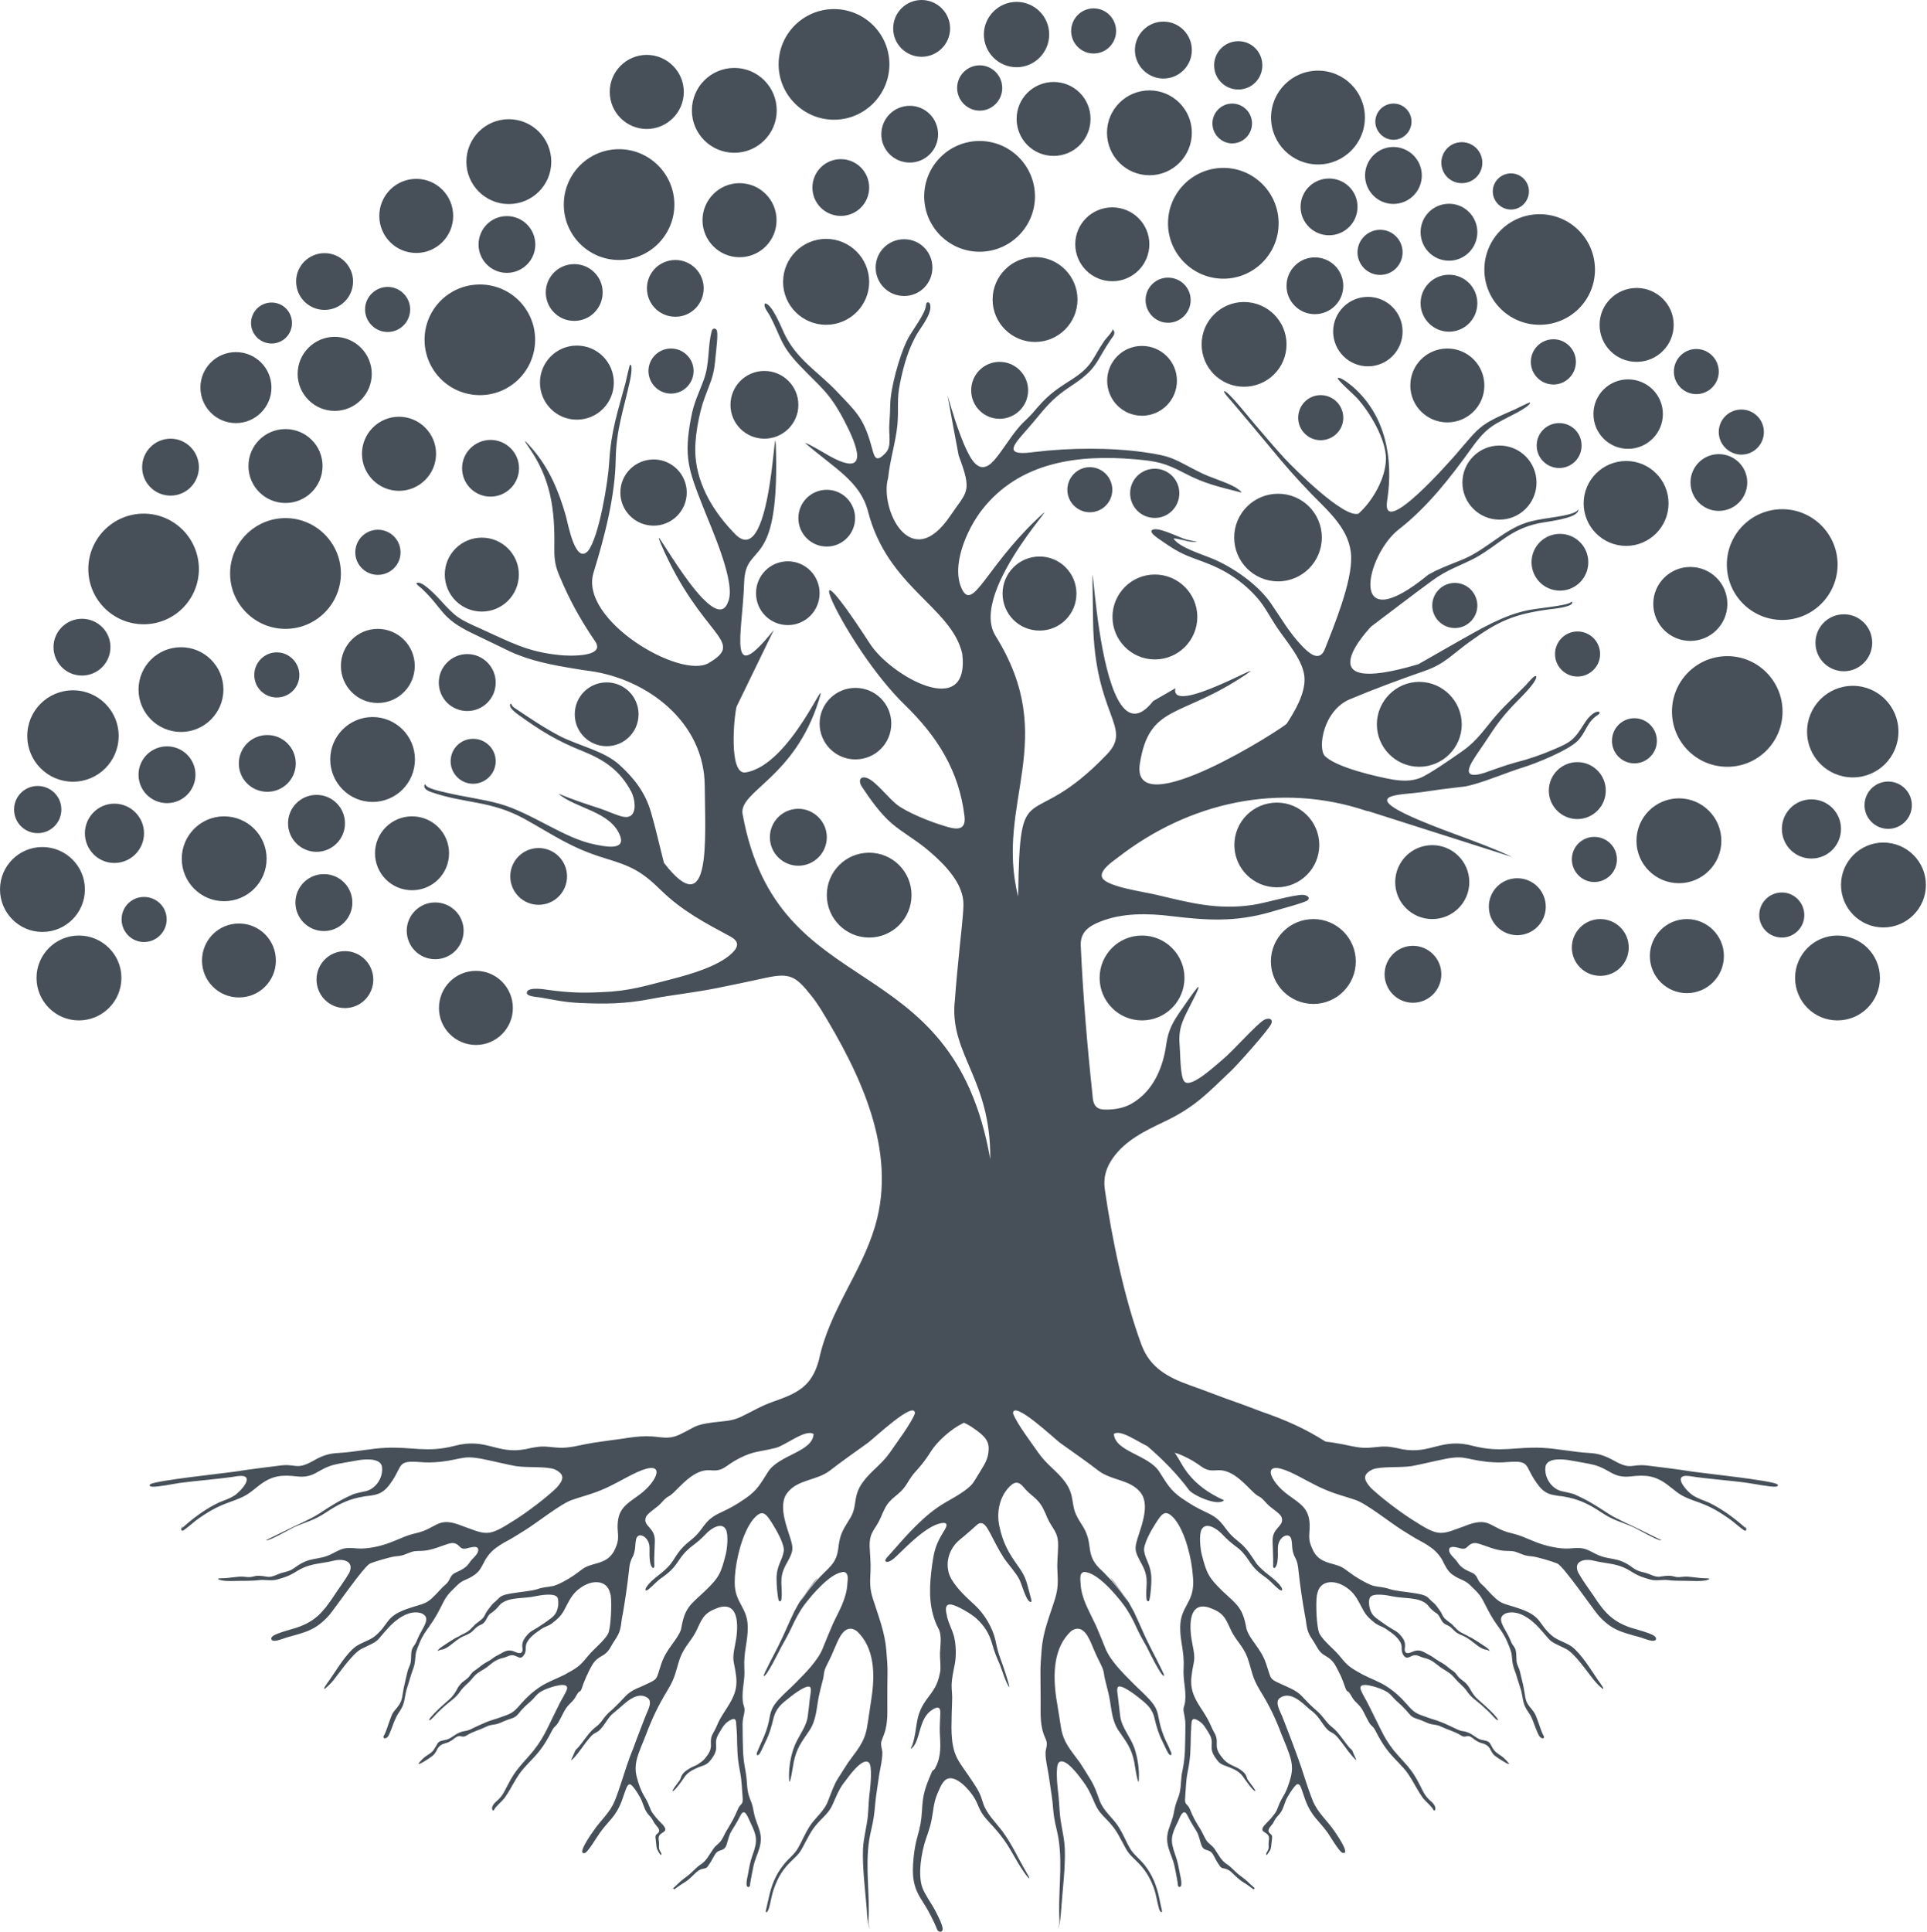 <?xml version="1.0" encoding="UTF-8" standalone="no"?><svg xmlns="http://www.w3.org/2000/svg" xmlns:xlink="http://www.w3.org/1999/xlink" fill="#000000" height="44" preserveAspectRatio="xMidYMid meet" version="1" viewBox="0.0 0.0 43.9 44.0" width="43.9" zoomAndPan="magnify"><g id="change1_1"><path d="M 26.609 6.324 C 26.328 6.324 26.098 6.551 26.098 6.836 C 26.098 7.117 26.328 7.352 26.609 7.352 C 26.891 7.352 27.125 7.121 27.125 6.836 C 27.125 6.551 26.895 6.324 26.609 6.324 Z M 6.188 6.891 C 5.93 6.891 5.719 7.098 5.719 7.359 C 5.719 7.617 5.93 7.824 6.188 7.824 C 6.445 7.824 6.652 7.617 6.652 7.359 C 6.652 7.098 6.445 6.891 6.188 6.891 Z M 5.375 8.02 C 4.93 8.02 4.566 8.379 4.566 8.828 C 4.566 9.273 4.926 9.637 5.375 9.637 C 5.82 9.637 6.184 9.273 6.184 8.828 C 6.184 8.379 5.82 8.02 5.375 8.02 Z M 7.395 5.766 C 7.035 5.766 6.746 6.055 6.746 6.41 C 6.746 6.77 7.035 7.059 7.395 7.059 C 7.75 7.059 8.043 6.77 8.043 6.41 C 8.043 6.055 7.75 5.766 7.395 5.766 Z M 41.859 23.242 C 42.395 23.242 42.828 22.809 42.828 22.273 C 42.828 21.742 42.395 21.309 41.859 21.309 C 41.328 21.309 40.895 21.742 40.895 22.273 C 40.895 22.809 41.324 23.242 41.859 23.242 Z M 1.797 23.242 C 2.332 23.242 2.766 22.809 2.766 22.273 C 2.766 21.742 2.332 21.309 1.797 21.309 C 1.266 21.309 0.832 21.742 0.832 22.273 C 0.832 22.809 1.266 23.242 1.797 23.242 Z M 39.672 9.328 C 39.387 9.328 39.156 9.555 39.156 9.84 C 39.156 10.121 39.387 10.355 39.672 10.355 C 39.953 10.355 40.184 10.125 40.184 9.84 C 40.184 9.555 39.953 9.328 39.672 9.328 Z M 37.234 16.359 C 36.949 16.359 36.723 16.59 36.723 16.875 C 36.723 17.156 36.949 17.387 37.234 17.387 C 37.516 17.387 37.746 17.156 37.746 16.875 C 37.746 16.59 37.516 16.359 37.234 16.359 Z M 42.906 21.125 C 42.375 21.125 41.941 20.691 41.941 20.156 C 41.941 19.625 42.375 19.191 42.906 19.191 C 43.441 19.191 43.875 19.625 43.875 20.156 C 43.875 20.691 43.441 21.125 42.906 21.125 Z M 26.016 23.242 C 25.484 23.242 25.051 22.809 25.051 22.273 C 25.051 21.742 25.48 21.309 26.016 21.309 C 26.551 21.309 26.984 21.742 26.984 22.273 C 26.984 22.809 26.551 23.242 26.016 23.242 Z M 40.594 21.355 C 40.309 21.355 40.078 21.125 40.078 20.844 C 40.078 20.559 40.309 20.328 40.594 20.328 C 40.875 20.328 41.105 20.559 41.105 20.844 C 41.105 21.125 40.875 21.355 40.594 21.355 Z M 41.266 19.555 C 40.895 19.555 40.594 19.254 40.594 18.879 C 40.594 18.508 40.895 18.207 41.266 18.207 C 41.641 18.207 41.941 18.508 41.941 18.879 C 41.941 19.254 41.641 19.555 41.266 19.555 Z M 38.43 22.621 C 37.965 22.621 37.586 22.242 37.586 21.777 C 37.586 21.312 37.965 20.934 38.43 20.934 C 38.895 20.934 39.273 21.312 39.273 21.777 C 39.273 22.242 38.895 22.621 38.43 22.621 Z M 18.188 18.422 C 18.543 18.422 18.836 18.715 18.836 19.07 C 18.836 19.43 18.543 19.719 18.188 19.719 C 17.832 19.719 17.539 19.43 17.539 19.07 C 17.539 18.715 17.828 18.422 18.188 18.422 Z M 19.801 19.422 C 20.336 19.422 20.766 19.855 20.766 20.387 C 20.766 20.922 20.336 21.355 19.801 21.355 C 19.27 21.355 18.836 20.922 18.836 20.387 C 18.836 19.855 19.266 19.422 19.801 19.422 Z M 40.602 11.598 C 41.297 11.598 41.863 12.164 41.863 12.859 C 41.863 13.555 41.297 14.121 40.602 14.121 C 39.906 14.121 39.34 13.555 39.34 12.859 C 39.34 12.164 39.906 11.598 40.602 11.598 Z M 43.016 17.801 C 43.312 17.801 43.555 18.043 43.555 18.34 C 43.555 18.637 43.312 18.879 43.016 18.879 C 42.719 18.879 42.477 18.637 42.477 18.34 C 42.477 18.043 42.719 17.801 43.016 17.801 Z M 42.008 13.992 C 42.363 13.992 42.652 14.281 42.652 14.641 C 42.652 14.996 42.363 15.289 42.008 15.289 C 41.648 15.289 41.359 15 41.359 14.641 C 41.359 14.281 41.648 13.992 42.008 13.992 Z M 42.211 15.621 C 42.785 15.621 43.25 16.09 43.25 16.664 C 43.25 17.242 42.785 17.707 42.211 17.707 C 41.633 17.707 41.168 17.242 41.168 16.664 C 41.168 16.09 41.633 15.621 42.211 15.621 Z M 9.914 21.848 C 10.273 21.848 10.562 21.559 10.562 21.199 C 10.562 20.844 10.273 20.555 9.914 20.555 C 9.559 20.555 9.266 20.844 9.266 21.199 C 9.266 21.559 9.555 21.848 9.914 21.848 Z M 0.965 21.227 C 1.5 21.227 1.934 20.793 1.934 20.258 C 1.934 19.727 1.5 19.293 0.965 19.293 C 0.434 19.293 0 19.723 0 20.258 C 0 20.793 0.434 21.227 0.965 21.227 Z M 7.211 19.402 C 7.57 19.402 7.859 19.109 7.859 18.754 C 7.859 18.395 7.57 18.105 7.211 18.105 C 6.852 18.105 6.562 18.395 6.562 18.754 C 6.562 19.109 6.852 19.402 7.211 19.402 Z M 5.105 20.527 C 5.641 20.527 6.074 20.094 6.074 19.559 C 6.074 19.027 5.641 18.594 5.105 18.594 C 4.574 18.594 4.141 19.027 4.141 19.559 C 4.141 20.094 4.574 20.527 5.105 20.527 Z M 3.281 21.457 C 3.562 21.457 3.797 21.227 3.797 20.941 C 3.797 20.656 3.566 20.43 3.281 20.43 C 2.996 20.43 2.77 20.656 2.77 20.941 C 2.77 21.223 2.996 21.457 3.281 21.457 Z M 7.859 22.961 C 8.215 22.961 8.504 22.672 8.504 22.312 C 8.504 21.957 8.215 21.664 7.859 21.664 C 7.5 21.664 7.211 21.953 7.211 22.312 C 7.211 22.672 7.5 22.961 7.859 22.961 Z M 7.379 21.207 C 7.734 21.207 8.027 20.914 8.027 20.559 C 8.027 20.199 7.738 19.91 7.379 19.91 C 7.02 19.91 6.73 20.199 6.73 20.559 C 6.73 20.914 7.02 21.207 7.379 21.207 Z M 2.605 19.656 C 2.98 19.656 3.281 19.352 3.281 18.98 C 3.281 18.609 2.98 18.305 2.605 18.305 C 2.234 18.305 1.934 18.609 1.934 18.98 C 1.934 19.352 2.234 19.656 2.605 19.656 Z M 5.445 22.719 C 5.91 22.719 6.285 22.344 6.285 21.879 C 6.285 21.41 5.91 21.035 5.445 21.035 C 4.977 21.035 4.602 21.41 4.602 21.879 C 4.602 22.344 4.977 22.719 5.445 22.719 Z M 10.844 23.801 C 11.309 23.801 11.684 23.422 11.684 22.961 C 11.684 22.492 11.309 22.113 10.844 22.113 C 10.375 22.113 10 22.492 10 22.961 C 10 23.422 10.375 23.801 10.844 23.801 Z M 3.805 17 C 3.445 17 3.156 17.289 3.156 17.645 C 3.156 18.004 3.445 18.293 3.805 18.293 C 4.164 18.293 4.453 18.004 4.453 17.645 C 4.453 17.289 4.164 17 3.805 17 Z M 4.125 14.742 C 3.59 14.742 3.156 15.172 3.156 15.707 C 3.156 16.238 3.59 16.672 4.125 16.672 C 4.656 16.672 5.09 16.238 5.09 15.707 C 5.09 15.172 4.656 14.742 4.125 14.742 Z M 3.273 11.699 C 2.578 11.699 2.012 12.266 2.012 12.961 C 2.012 13.656 2.578 14.219 3.273 14.219 C 3.969 14.219 4.531 13.656 4.531 12.961 C 4.531 12.266 3.969 11.699 3.273 11.699 Z M 38.645 7.949 C 38.363 7.949 38.133 8.18 38.133 8.465 C 38.133 8.746 38.363 8.977 38.645 8.977 C 38.926 8.977 39.156 8.746 39.156 8.465 C 39.156 8.18 38.926 7.949 38.645 7.949 Z M 31.746 2.359 C 31.52 2.359 31.332 2.543 31.332 2.77 C 31.332 2.996 31.52 3.184 31.746 3.184 C 31.973 3.184 32.156 2.996 32.156 2.77 C 32.156 2.543 31.973 2.359 31.746 2.359 Z M 34.422 3.949 C 34.195 3.949 34.008 4.133 34.008 4.359 C 34.008 4.586 34.195 4.773 34.422 4.773 C 34.648 4.773 34.832 4.586 34.832 4.359 C 34.832 4.133 34.648 3.949 34.422 3.949 Z M 28.07 2.359 C 27.824 2.359 27.621 2.562 27.621 2.812 C 27.621 3.059 27.824 3.266 28.07 3.266 C 28.32 3.266 28.523 3.062 28.523 2.812 C 28.523 2.562 28.32 2.359 28.07 2.359 Z M 26.504 0.492 C 26.148 0.492 25.855 0.785 25.855 1.141 C 25.855 1.496 26.148 1.789 26.504 1.789 C 26.863 1.789 27.152 1.5 27.152 1.141 C 27.152 0.785 26.863 0.492 26.504 0.492 Z M 19.156 3.625 C 18.797 3.625 18.508 3.914 18.508 4.273 C 18.508 4.629 18.797 4.918 19.156 4.918 C 19.512 4.918 19.801 4.629 19.801 4.273 C 19.801 3.914 19.512 3.625 19.156 3.625 Z M 0.859 17.902 C 0.562 17.902 0.32 18.141 0.32 18.438 C 0.32 18.738 0.562 18.977 0.859 18.977 C 1.156 18.977 1.398 18.738 1.398 18.438 C 1.398 18.141 1.156 17.902 0.859 17.902 Z M 12.27 19.316 C 11.914 19.316 11.625 19.605 11.625 19.961 C 11.625 20.32 11.914 20.609 12.27 20.609 C 12.629 20.609 12.918 20.32 12.918 19.961 C 12.918 19.605 12.629 19.316 12.27 19.316 Z M 36.457 20.934 C 36.102 20.934 35.809 21.223 35.809 21.582 C 35.809 21.938 36.098 22.227 36.457 22.227 C 36.816 22.227 37.105 21.938 37.105 21.582 C 37.105 21.223 36.816 20.934 36.457 20.934 Z M 34.566 20.004 C 34.207 20.004 33.918 20.293 33.918 20.652 C 33.918 21.008 34.207 21.301 34.566 21.301 C 34.922 21.301 35.215 21.012 35.215 20.652 C 35.215 20.293 34.926 20.004 34.566 20.004 Z M 32.188 21.543 C 31.832 21.543 31.543 21.836 31.543 22.191 C 31.543 22.547 31.832 22.84 32.188 22.84 C 32.547 22.84 32.836 22.551 32.836 22.191 C 32.836 21.836 32.547 21.543 32.188 21.543 Z M 29.922 20.934 C 29.387 20.934 28.953 21.363 28.953 21.898 C 28.953 22.434 29.387 22.867 29.922 22.867 C 30.453 22.867 30.887 22.434 30.887 21.898 C 30.887 21.367 30.453 20.934 29.922 20.934 Z M 11.59 2.715 C 11.059 2.715 10.625 3.148 10.625 3.684 C 10.625 4.215 11.059 4.648 11.59 4.648 C 12.125 4.648 12.559 4.219 12.559 3.684 C 12.559 3.148 12.125 2.715 11.59 2.715 Z M 16.73 1.547 C 16.195 1.547 15.762 1.98 15.762 2.516 C 15.762 3.047 16.195 3.48 16.73 3.48 C 17.262 3.48 17.695 3.047 17.695 2.516 C 17.695 1.98 17.262 1.547 16.73 1.547 Z M 8.488 16.332 C 7.957 16.332 7.523 16.766 7.523 17.297 C 7.523 17.832 7.957 18.266 8.488 18.266 C 9.02 18.266 9.453 17.836 9.453 17.297 C 9.453 16.766 9.023 16.332 8.488 16.332 Z M 19.488 15.668 C 19.039 15.668 18.672 16.031 18.672 16.48 C 18.672 16.934 19.039 17.297 19.488 17.297 C 19.941 17.297 20.305 16.934 20.305 16.48 C 20.305 16.031 19.941 15.668 19.488 15.668 Z M 38.25 18.184 C 37.715 18.184 37.281 18.617 37.281 19.152 C 37.281 19.684 37.715 20.117 38.25 20.117 C 38.781 20.117 39.215 19.684 39.215 19.152 C 39.215 18.617 38.781 18.184 38.25 18.184 Z M 26.188 2.059 C 25.652 2.059 25.219 2.492 25.219 3.023 C 25.219 3.559 25.652 3.992 26.188 3.992 C 26.719 3.992 27.152 3.559 27.152 3.023 C 27.152 2.492 26.719 2.059 26.188 2.059 Z M 23.582 5.855 C 23.047 5.855 22.613 6.289 22.613 6.824 C 22.613 7.355 23.047 7.789 23.582 7.789 C 24.113 7.789 24.547 7.355 24.547 6.824 C 24.547 6.289 24.113 5.855 23.582 5.855 Z M 17.949 12.785 C 17.547 12.785 17.223 13.109 17.223 13.512 C 17.223 13.914 17.547 14.238 17.949 14.238 C 18.348 14.238 18.672 13.914 18.672 13.512 C 18.672 13.109 18.348 12.785 17.949 12.785 Z M 29.09 18.281 C 28.555 18.281 28.121 18.711 28.121 19.246 C 28.121 19.781 28.555 20.211 29.09 20.211 C 29.621 20.211 30.055 19.781 30.055 19.246 C 30.055 18.715 29.621 18.281 29.09 18.281 Z M 37.047 10.5 C 36.512 10.5 36.078 10.934 36.078 11.465 C 36.078 12 36.512 12.434 37.047 12.434 C 37.578 12.434 38.012 12 38.012 11.465 C 38.012 10.934 37.582 10.5 37.047 10.5 Z M 14.102 3.398 C 13.406 3.398 12.844 3.965 12.844 4.66 C 12.844 5.355 13.406 5.922 14.102 5.922 C 14.797 5.922 15.363 5.355 15.363 4.66 C 15.363 3.965 14.797 3.398 14.102 3.398 Z M 17.414 8.449 C 16.988 8.449 16.641 8.793 16.641 9.223 C 16.641 9.648 16.988 9.992 17.414 9.992 C 17.84 9.992 18.188 9.648 18.188 9.223 C 18.188 8.793 17.84 8.449 17.414 8.449 Z M 26.309 13.086 C 25.777 13.086 25.344 13.52 25.344 14.051 C 25.344 14.586 25.777 15.02 26.309 15.02 C 26.844 15.02 27.277 14.586 27.277 14.051 C 27.277 13.52 26.844 13.086 26.309 13.086 Z M 28.34 6.879 C 27.809 6.879 27.375 7.312 27.375 7.844 C 27.375 8.379 27.809 8.809 28.34 8.809 C 28.875 8.809 29.309 8.379 29.309 7.844 C 29.309 7.312 28.875 6.879 28.34 6.879 Z M 27.871 3.824 C 27.176 3.824 26.609 4.391 26.609 5.086 C 26.609 5.781 27.176 6.348 27.871 6.348 C 28.566 6.348 29.129 5.781 29.129 5.086 C 29.129 4.391 28.566 3.824 27.871 3.824 Z M 13.82 15.543 C 13.418 15.543 13.094 15.867 13.094 16.27 C 13.094 16.672 13.418 16.996 13.82 16.996 C 14.223 16.996 14.547 16.672 14.547 16.27 C 14.547 15.867 14.223 15.543 13.82 15.543 Z M 35.391 7.727 C 35.105 7.727 34.875 7.957 34.875 8.242 C 34.875 8.527 35.105 8.758 35.391 8.758 C 35.672 8.758 35.902 8.527 35.902 8.242 C 35.902 7.961 35.672 7.727 35.391 7.727 Z M 6.305 14.859 C 6.023 14.859 5.793 15.09 5.793 15.375 C 5.793 15.66 6.023 15.887 6.305 15.887 C 6.59 15.887 6.82 15.66 6.82 15.375 C 6.82 15.094 6.59 14.859 6.305 14.859 Z M 1.867 14.094 C 1.512 14.094 1.219 14.383 1.219 14.738 C 1.219 15.098 1.508 15.387 1.867 15.387 C 2.227 15.387 2.516 15.098 2.516 14.738 C 2.516 14.383 2.227 14.094 1.867 14.094 Z M 20.996 0 C 20.637 0 20.348 0.289 20.348 0.648 C 20.348 1.004 20.637 1.293 20.996 1.293 C 21.352 1.293 21.645 1.004 21.645 0.648 C 21.645 0.289 21.352 0 20.996 0 Z M 7.625 7.672 C 7.16 7.672 6.781 8.051 6.781 8.516 C 6.781 8.98 7.16 9.359 7.625 9.359 C 8.09 9.359 8.469 8.98 8.469 8.516 C 8.469 8.051 8.09 7.672 7.625 7.672 Z M 31.164 6.762 C 30.727 6.762 30.371 7.113 30.371 7.551 C 30.371 7.988 30.727 8.344 31.164 8.344 C 31.602 8.344 31.953 7.988 31.953 7.551 C 31.953 7.113 31.598 6.762 31.164 6.762 Z M 3.887 9.992 C 3.527 9.992 3.238 10.285 3.238 10.641 C 3.238 11 3.527 11.289 3.887 11.289 C 4.242 11.289 4.531 11 4.531 10.641 C 4.531 10.285 4.242 9.992 3.887 9.992 Z M 15.387 5.922 C 15.027 5.922 14.738 6.211 14.738 6.566 C 14.738 6.926 15.027 7.215 15.387 7.215 C 15.742 7.215 16.031 6.926 16.031 6.566 C 16.031 6.211 15.742 5.922 15.387 5.922 Z M 13.082 6.016 C 12.723 6.016 12.434 6.305 12.434 6.66 C 12.434 7.02 12.723 7.309 13.082 7.309 C 13.441 7.309 13.73 7.02 13.73 6.66 C 13.73 6.305 13.441 6.016 13.082 6.016 Z M 39.156 10.344 C 38.801 10.344 38.512 10.633 38.512 10.988 C 38.512 11.348 38.801 11.637 39.156 11.637 C 39.516 11.637 39.805 11.348 39.805 10.988 C 39.805 10.633 39.516 10.344 39.156 10.344 Z M 33.012 6.258 C 32.652 6.258 32.363 6.547 32.363 6.906 C 32.363 7.262 32.652 7.555 33.012 7.555 C 33.367 7.555 33.656 7.266 33.656 6.906 C 33.656 6.547 33.367 6.258 33.012 6.258 Z M 18.836 11.156 C 18.477 11.156 18.188 11.445 18.188 11.801 C 18.188 12.16 18.477 12.449 18.836 12.449 C 19.191 12.449 19.48 12.16 19.48 11.801 C 19.48 11.445 19.191 11.156 18.836 11.156 Z M 22.773 8.242 C 22.414 8.242 22.125 8.531 22.125 8.891 C 22.125 9.25 22.414 9.539 22.773 9.539 C 23.129 9.539 23.422 9.25 23.422 8.891 C 23.422 8.535 23.133 8.242 22.773 8.242 Z M 36.32 19.062 C 36.039 19.062 35.809 19.289 35.809 19.574 C 35.809 19.855 36.039 20.09 36.32 20.09 C 36.605 20.09 36.836 19.859 36.836 19.574 C 36.836 19.289 36.605 19.062 36.32 19.062 Z M 35.938 14.383 C 35.656 14.383 35.426 14.613 35.426 14.898 C 35.426 15.18 35.656 15.41 35.938 15.41 C 36.219 15.41 36.453 15.18 36.453 14.898 C 36.453 14.613 36.223 14.383 35.938 14.383 Z M 33.145 13.277 C 32.859 13.277 32.629 13.508 32.629 13.793 C 32.629 14.074 32.859 14.305 33.145 14.305 C 33.426 14.305 33.656 14.074 33.656 13.793 C 33.656 13.508 33.426 13.277 33.145 13.277 Z M 10.777 16.828 C 10.496 16.828 10.266 17.055 10.266 17.34 C 10.266 17.621 10.496 17.852 10.777 17.852 C 11.059 17.852 11.293 17.621 11.293 17.34 C 11.293 17.055 11.062 16.828 10.777 16.828 Z M 8.609 12.066 C 8.324 12.066 8.094 12.297 8.094 12.582 C 8.094 12.863 8.324 13.094 8.609 13.094 C 8.891 13.094 9.125 12.867 9.125 12.582 C 9.125 12.297 8.895 12.066 8.609 12.066 Z M 8.832 6.535 C 8.551 6.535 8.316 6.766 8.316 7.047 C 8.316 7.328 8.547 7.562 8.832 7.562 C 9.113 7.562 9.344 7.332 9.344 7.047 C 9.344 6.766 9.113 6.535 8.832 6.535 Z M 15.285 7.938 C 15.004 7.938 14.773 8.168 14.773 8.449 C 14.773 8.734 15.004 8.965 15.285 8.965 C 15.57 8.965 15.801 8.734 15.801 8.449 C 15.801 8.168 15.57 7.938 15.285 7.938 Z M 24.828 10.641 C 24.547 10.641 24.316 10.871 24.316 11.156 C 24.316 11.438 24.547 11.668 24.828 11.668 C 25.109 11.668 25.34 11.441 25.34 11.156 C 25.34 10.871 25.109 10.641 24.828 10.641 Z M 30.086 9 C 29.805 9 29.574 9.23 29.574 9.516 C 29.574 9.797 29.805 10.027 30.086 10.027 C 30.371 10.027 30.602 9.797 30.602 9.516 C 30.602 9.23 30.371 9 30.086 9 Z M 35.52 9.637 C 35.238 9.637 35.008 9.863 35.008 10.148 C 35.008 10.43 35.238 10.66 35.52 10.66 C 35.805 10.66 36.031 10.434 36.031 10.148 C 36.031 9.863 35.805 9.637 35.52 9.637 Z M 33.012 4.641 C 32.652 4.641 32.363 4.93 32.363 5.289 C 32.363 5.648 32.652 5.938 33.012 5.938 C 33.367 5.938 33.656 5.648 33.656 5.289 C 33.656 4.93 33.367 4.641 33.012 4.641 Z M 31.441 5.234 C 31.16 5.234 30.926 5.465 30.926 5.746 C 30.926 6.031 31.156 6.262 31.441 6.262 C 31.727 6.262 31.953 6.031 31.953 5.746 C 31.953 5.465 31.727 5.234 31.441 5.234 Z M 24.914 0.191 C 24.633 0.191 24.402 0.422 24.402 0.707 C 24.402 0.988 24.633 1.219 24.914 1.219 C 25.199 1.219 25.426 0.988 25.426 0.707 C 25.426 0.422 25.199 0.191 24.914 0.191 Z M 22.32 1.488 C 22.035 1.488 21.805 1.719 21.805 2.004 C 21.805 2.285 22.035 2.52 22.32 2.52 C 22.602 2.52 22.832 2.289 22.832 2.004 C 22.832 1.719 22.602 1.488 22.32 1.488 Z M 20.727 2.41 C 20.367 2.41 20.078 2.699 20.078 3.059 C 20.078 3.414 20.367 3.703 20.727 3.703 C 21.082 3.703 21.371 3.414 21.371 3.059 C 21.371 2.699 21.082 2.41 20.727 2.41 Z M 23.16 0.043 C 22.75 0.043 22.414 0.379 22.414 0.785 C 22.414 1.199 22.75 1.531 23.16 1.531 C 23.57 1.531 23.902 1.195 23.902 0.785 C 23.902 0.375 23.57 0.043 23.16 0.043 Z M 28.211 0.938 C 27.906 0.938 27.66 1.184 27.66 1.488 C 27.66 1.793 27.906 2.039 28.211 2.039 C 28.516 2.039 28.758 1.793 28.758 1.488 C 28.758 1.184 28.516 0.938 28.211 0.938 Z M 35.934 17.359 C 35.578 17.359 35.285 17.648 35.285 18.008 C 35.285 18.363 35.574 18.656 35.934 18.656 C 36.293 18.656 36.582 18.363 36.582 18.008 C 36.582 17.648 36.293 17.359 35.934 17.359 Z M 35.539 12.16 C 35.18 12.16 34.891 12.449 34.891 12.805 C 34.891 13.164 35.18 13.453 35.539 13.453 C 35.895 13.453 36.184 13.164 36.184 12.805 C 36.184 12.449 35.895 12.16 35.539 12.16 Z M 37.09 8.641 C 36.652 8.641 36.301 8.996 36.301 9.43 C 36.301 9.867 36.652 10.223 37.09 10.223 C 37.527 10.223 37.883 9.867 37.883 9.43 C 37.883 8.992 37.527 8.641 37.09 8.641 Z M 31.742 3.348 C 31.387 3.348 31.098 3.641 31.098 3.996 C 31.098 4.355 31.387 4.645 31.742 4.645 C 32.102 4.645 32.391 4.355 32.391 3.996 C 32.391 3.641 32.102 3.348 31.742 3.348 Z M 29.953 5.863 C 29.598 5.863 29.309 6.152 29.309 6.512 C 29.309 6.867 29.598 7.156 29.953 7.156 C 30.312 7.156 30.602 6.867 30.602 6.512 C 30.602 6.152 30.312 5.863 29.953 5.863 Z M 26.016 7.879 C 25.578 7.879 25.223 8.234 25.223 8.672 C 25.223 9.113 25.578 9.469 26.016 9.469 C 26.457 9.469 26.812 9.113 26.812 8.672 C 26.812 8.234 26.457 7.879 26.016 7.879 Z M 20.598 5.449 C 20.238 5.449 19.949 5.738 19.949 6.094 C 19.949 6.453 20.238 6.742 20.598 6.742 C 20.957 6.742 21.242 6.453 21.242 6.094 C 21.242 5.738 20.957 5.449 20.598 5.449 Z M 11.547 4.922 C 11.191 4.922 10.902 5.211 10.902 5.57 C 10.902 5.926 11.191 6.215 11.547 6.215 C 11.906 6.215 12.195 5.926 12.195 5.57 C 12.195 5.211 11.906 4.922 11.547 4.922 Z M 11.176 10.02 C 10.82 10.02 10.527 10.309 10.527 10.664 C 10.527 11.023 10.816 11.312 11.176 11.312 C 11.531 11.312 11.824 11.023 11.824 10.664 C 11.824 10.309 11.531 10.02 11.176 10.02 Z M 10.645 14.898 C 10.289 14.898 9.996 15.191 9.996 15.547 C 9.996 15.906 10.285 16.195 10.645 16.195 C 11.004 16.195 11.293 15.906 11.293 15.547 C 11.293 15.191 11.004 14.898 10.645 14.898 Z M 6.09 16.742 C 5.73 16.742 5.441 17.031 5.441 17.391 C 5.441 17.746 5.73 18.035 6.09 18.035 C 6.449 18.035 6.738 17.746 6.738 17.391 C 6.738 17.031 6.449 16.742 6.09 16.742 Z M 9.387 18.594 C 8.922 18.594 8.543 18.969 8.543 19.434 C 8.543 19.902 8.922 20.277 9.387 20.277 C 9.855 20.277 10.23 19.902 10.23 19.434 C 10.23 18.969 9.855 18.594 9.387 18.594 Z M 32.629 19.25 C 32.164 19.25 31.785 19.625 31.785 20.094 C 31.785 20.559 32.164 20.934 32.629 20.934 C 33.094 20.934 33.473 20.559 33.473 20.094 C 33.473 19.625 33.094 19.25 32.629 19.25 Z M 23.684 12.676 C 23.215 12.676 22.84 13.055 22.84 13.52 C 22.84 13.988 23.215 14.363 23.684 14.363 C 24.148 14.363 24.523 13.988 24.523 13.52 C 24.523 13.055 24.148 12.676 23.684 12.676 Z M 26.309 10.676 C 25.996 10.676 25.746 10.926 25.746 11.234 C 25.746 11.547 25.996 11.797 26.309 11.797 C 26.617 11.797 26.867 11.547 26.867 11.234 C 26.867 10.926 26.617 10.676 26.309 10.676 Z M 38.508 12.914 C 38.043 12.914 37.664 13.289 37.664 13.754 C 37.664 14.223 38.043 14.598 38.508 14.598 C 38.973 14.598 39.352 14.223 39.352 13.754 C 39.352 13.289 38.973 12.914 38.508 12.914 Z M 34.16 10.148 C 33.695 10.148 33.316 10.527 33.316 10.992 C 33.316 11.457 33.695 11.836 34.16 11.836 C 34.629 11.836 35.004 11.457 35.004 10.992 C 35.004 10.527 34.629 10.148 34.16 10.148 Z M 8.605 14.324 C 8.141 14.324 7.766 14.703 7.766 15.168 C 7.766 15.633 8.141 16.012 8.605 16.012 C 9.074 16.012 9.449 15.633 9.449 15.168 C 9.449 14.703 9.074 14.324 8.605 14.324 Z M 10.977 12.246 C 10.512 12.246 10.133 12.621 10.133 13.086 C 10.133 13.555 10.512 13.93 10.977 13.93 C 11.441 13.93 11.82 13.555 11.82 13.086 C 11.82 12.621 11.441 12.246 10.977 12.246 Z M 6.504 9.773 C 6.039 9.773 5.66 10.148 5.66 10.613 C 5.66 11.082 6.039 11.457 6.504 11.457 C 6.969 11.457 7.348 11.082 7.348 10.613 C 7.348 10.148 6.969 9.773 6.504 9.773 Z M 9.09 9.492 C 8.625 9.492 8.246 9.871 8.246 10.336 C 8.246 10.801 8.625 11.18 9.09 11.18 C 9.555 11.18 9.934 10.801 9.934 10.336 C 9.934 9.871 9.555 9.492 9.09 9.492 Z M 13.141 7.871 C 12.676 7.871 12.301 8.25 12.301 8.715 C 12.301 9.18 12.676 9.559 13.141 9.559 C 13.609 9.559 13.984 9.18 13.984 8.715 C 13.984 8.25 13.609 7.871 13.141 7.871 Z M 9.484 4.074 C 9.016 4.074 8.641 4.453 8.641 4.918 C 8.641 5.383 9.016 5.762 9.484 5.762 C 9.949 5.762 10.324 5.383 10.324 4.918 C 10.324 4.453 9.949 4.074 9.484 4.074 Z M 14.734 1.25 C 14.27 1.25 13.891 1.629 13.891 2.094 C 13.891 2.559 14.27 2.938 14.734 2.938 C 15.199 2.938 15.578 2.559 15.578 2.094 C 15.578 1.629 15.199 1.25 14.734 1.25 Z M 16.848 4.172 C 16.383 4.172 16.004 4.551 16.004 5.016 C 16.004 5.48 16.383 5.859 16.848 5.859 C 17.316 5.859 17.691 5.48 17.691 5.016 C 17.691 4.551 17.316 4.172 16.848 4.172 Z M 30.277 4.066 C 29.922 4.066 29.629 4.352 29.629 4.711 C 29.629 5.07 29.922 5.359 30.277 5.359 C 30.637 5.359 30.926 5.07 30.926 4.711 C 30.926 4.352 30.637 4.066 30.277 4.066 Z M 25.34 4.723 C 24.875 4.723 24.496 5.098 24.496 5.562 C 24.496 6.027 24.875 6.406 25.34 6.406 C 25.805 6.406 26.184 6.031 26.184 5.562 C 26.184 5.098 25.805 4.723 25.34 4.723 Z M 37.285 6.559 C 36.82 6.559 36.441 6.934 36.441 7.398 C 36.441 7.867 36.82 8.242 37.285 8.242 C 37.75 8.242 38.129 7.867 38.129 7.398 C 38.129 6.934 37.75 6.559 37.285 6.559 Z M 32.973 7.938 C 32.508 7.938 32.129 8.312 32.129 8.781 C 32.129 9.246 32.508 9.621 32.973 9.621 C 33.438 9.621 33.816 9.246 33.816 8.781 C 33.816 8.312 33.438 7.938 32.973 7.938 Z M 24.004 1.867 C 23.539 1.867 23.16 2.242 23.16 2.707 C 23.16 3.176 23.535 3.551 24.004 3.551 C 24.469 3.551 24.844 3.176 24.844 2.707 C 24.844 2.242 24.469 1.867 24.004 1.867 Z M 33.301 3.238 C 33.043 3.238 32.836 3.449 32.836 3.707 C 32.836 3.965 33.043 4.172 33.301 4.172 C 33.562 4.172 33.77 3.965 33.77 3.707 C 33.77 3.449 33.562 3.238 33.301 3.238 Z M 1.664 15.723 C 1.086 15.723 0.621 16.188 0.621 16.762 C 0.621 17.34 1.086 17.805 1.664 17.805 C 2.238 17.805 2.703 17.34 2.703 16.762 C 2.703 16.188 2.238 15.723 1.664 15.723 Z M 19 0.207 C 18.305 0.207 17.738 0.77 17.738 1.465 C 17.738 2.16 18.305 2.727 19 2.727 C 19.695 2.727 20.262 2.16 20.262 1.465 C 20.262 0.77 19.695 0.207 19 0.207 Z M 6.504 11.801 C 5.809 11.801 5.242 12.367 5.242 13.062 C 5.242 13.758 5.809 14.324 6.504 14.324 C 7.199 14.324 7.766 13.758 7.766 13.062 C 7.766 12.367 7.199 11.801 6.504 11.801 Z M 10.934 6.48 C 10.234 6.48 9.672 7.043 9.672 7.738 C 9.672 8.434 10.234 9 10.934 9 C 11.629 9 12.191 8.434 12.191 7.738 C 12.191 7.043 11.629 6.48 10.934 6.48 Z M 14.891 10.465 C 14.473 10.465 14.133 10.801 14.133 11.219 C 14.133 11.637 14.473 11.973 14.891 11.973 C 15.305 11.973 15.645 11.637 15.645 11.219 C 15.645 10.801 15.305 10.465 14.891 10.465 Z M 18.82 5.441 C 18.281 5.441 17.84 5.879 17.84 6.422 C 17.84 6.961 18.281 7.398 18.82 7.398 C 19.359 7.398 19.801 6.961 19.801 6.422 C 19.801 5.879 19.359 5.441 18.82 5.441 Z M 22.316 3.211 C 21.621 3.211 21.055 3.777 21.055 4.473 C 21.055 5.168 21.621 5.734 22.316 5.734 C 23.012 5.734 23.578 5.168 23.578 4.473 C 23.578 3.777 23.012 3.211 22.316 3.211 Z M 35.074 4.879 C 34.379 4.879 33.816 5.445 33.816 6.141 C 33.816 6.836 34.379 7.398 35.074 7.398 C 35.773 7.398 36.336 6.836 36.336 6.141 C 36.336 5.445 35.773 4.879 35.074 4.879 Z M 30.027 1.609 C 29.434 1.609 28.957 2.09 28.957 2.676 C 28.957 3.27 29.438 3.746 30.027 3.746 C 30.617 3.746 31.094 3.266 31.094 2.676 C 31.094 2.086 30.617 1.609 30.027 1.609 Z M 29.117 11.246 C 28.566 11.246 28.117 11.691 28.117 12.242 C 28.117 12.793 28.562 13.242 29.117 13.242 C 29.668 13.242 30.113 12.793 30.113 12.242 C 30.113 11.691 29.668 11.246 29.117 11.246 Z M 32.332 15.531 C 31.801 15.531 31.367 15.969 31.367 16.5 C 31.367 17.031 31.801 17.465 32.332 17.465 C 32.867 17.465 33.301 17.031 33.301 16.5 C 33.301 15.969 32.867 15.531 32.332 15.531 Z M 39.352 14.945 C 38.652 14.945 38.09 15.512 38.09 16.207 C 38.09 16.902 38.652 17.465 39.352 17.465 C 40.047 17.465 40.609 16.902 40.609 16.207 C 40.609 15.512 40.047 14.945 39.352 14.945 Z M 31.176 18.477 C 32.266 18.824 33.355 19.172 34.449 19.52 C 33.66 19.148 32.77 18.902 31.992 18.527 C 31.098 18.082 31.957 18.105 32.387 18.043 C 32.691 17.996 32.961 17.961 33.27 17.926 C 33.375 17.918 33.465 17.898 33.57 17.867 C 33.934 17.766 34.32 17.598 34.695 17.48 C 34.992 17.391 35.738 17.086 35.945 16.871 C 36.137 16.676 36.148 16.441 36.406 16.281 C 36.527 16.203 36.324 16.105 36.082 16.496 C 35.867 16.84 35.797 16.902 35.406 17.066 C 35.117 17.191 34.836 17.289 34.527 17.367 C 34.266 17.438 34.062 17.52 33.812 17.605 C 33.531 17.691 33.348 17.676 33.543 17.34 C 33.652 17.16 33.793 16.969 33.91 16.789 C 34.184 16.363 34.367 16.168 34.719 15.812 C 34.77 15.758 35.027 15.488 34.996 15.406 C 34.973 15.348 34.785 15.582 34.762 15.605 C 34.527 15.848 34.32 16.027 34.09 16.289 C 33.832 16.586 33.664 16.859 33.34 17.09 C 33.324 17.102 33.309 17.109 33.297 17.121 C 33.094 17.262 32.539 17.652 32.344 17.723 C 32.145 17.797 31.949 17.789 31.742 17.758 C 31.391 17.699 30.418 17.477 30.176 17.211 C 30.02 17.027 30.148 16.18 30.754 15.926 C 31.324 15.688 31.852 15.492 32.434 15.289 C 32.914 15.129 33.082 14.902 33.488 14.613 C 34.141 14.141 34.496 13.988 35.293 13.879 C 35.367 13.871 35.859 13.824 35.816 13.715 C 35.805 13.691 35.805 13.715 35.75 13.738 C 35.598 13.805 35.027 13.855 34.816 13.898 C 34.246 14.012 33.734 14.324 33.23 14.605 C 32.926 14.781 32.617 14.953 32.312 15.129 C 29.633 15.926 31.238 14.27 31.238 14.27 C 31.703 13.922 32.16 13.566 32.625 13.227 C 32.988 12.961 33.258 12.895 33.625 12.699 C 34.16 12.398 34.402 12.055 35.059 11.918 C 35.242 11.879 35.883 11.816 35.949 11.645 C 35.984 11.555 35.957 11.637 35.852 11.68 C 35.57 11.789 35.102 11.793 34.758 11.91 C 34.254 12.078 33.852 12.516 33.359 12.727 C 33.344 12.734 33.328 12.738 33.316 12.746 C 33.109 12.832 32.895 12.91 32.691 13.008 C 32.641 13.035 32.59 13.062 32.539 13.09 C 30.668 14.621 31.117 12.633 31.871 12.055 C 32.531 11.539 33.047 10.871 33.531 10.199 C 33.898 9.688 34.047 9.672 34.582 9.387 C 34.613 9.371 34.887 9.215 34.855 9.168 C 34.848 9.156 34.539 9.312 34.504 9.328 C 33.699 9.676 33.727 9.699 33.176 10.34 C 33.07 10.461 31.484 12.281 31.598 11.426 C 31.598 11.41 31.602 11.395 31.605 11.379 C 31.746 10.445 31.566 9.465 30.828 8.816 C 30.777 8.773 30.531 8.566 30.473 8.613 C 30.492 8.684 30.832 8.977 30.91 9.062 C 31.203 9.383 31.574 10 31.574 10.449 C 31.57 10.891 31.273 11.41 30.949 11.699 C 30.617 11.812 29.488 10.68 29.258 10.434 C 29.039 10.195 28.805 9.918 28.594 9.672 C 28.496 9.562 27.98 8.906 27.895 8.91 C 27.84 8.91 28.059 9.141 28.066 9.152 C 28.355 9.496 28.656 9.848 28.941 10.195 C 29.258 10.582 29.535 10.898 29.887 11.262 C 30.273 11.656 30.762 12.074 30.781 12.676 C 30.801 13.258 30.398 14.238 30.172 14.809 C 30.039 15.098 29.785 14.844 29.645 14.695 C 29.367 14.402 29.18 14.07 28.953 13.742 C 28.652 13.309 28.086 12.914 27.598 12.715 C 27.379 12.625 26.859 12.465 26.734 12.266 C 26.82 12.258 27.012 12.328 27.141 12.34 C 27.449 12.367 27.094 12.309 27.027 12.289 C 26.863 12.246 26.367 11.98 26.246 12.074 C 26.16 12.137 26.453 12.305 26.5 12.344 C 26.895 12.617 27.004 12.645 27.434 12.805 C 27.91 12.98 28.316 13.242 28.652 13.629 C 28.812 13.812 28.957 14.094 29.098 14.301 C 29.316 14.625 29.707 15.059 29.719 15.453 C 29.73 15.809 29.5 16.195 29.316 16.48 C 29.254 16.57 25.777 18.805 25.965 17.41 C 26.18 16.02 26.895 16.371 28.391 15.359 C 28.98 14.957 26.641 16.332 26.777 15.676 C 26.609 15.773 26.438 15.871 26.27 15.969 C 24.875 17.754 24.852 10.473 24.902 14.156 C 24.934 16.316 25.816 16.555 25.219 17.18 C 23.418 19.066 23.234 17.512 23.195 20.422 C 22.656 18.273 24.16 16.859 22.68 14.484 C 22.023 13.434 24.508 10.973 23.582 11.863 C 22.465 12.941 22.168 13.902 21.922 13.434 C 21.648 12.895 22.035 12.043 22.371 11.613 C 23.227 10.516 24.566 10.348 25.859 10.461 C 26.352 10.504 26.539 10.543 26.984 10.777 C 27.438 11.016 27.762 11.086 28.25 11.211 C 28.363 11.242 28.141 11.098 28.141 11.098 C 27.895 10.961 27.57 10.883 27.297 10.738 C 26.754 10.465 26.723 10.391 26.07 10.301 C 25.297 10.191 24.363 10.199 23.586 10.293 C 23.551 10.297 23.516 10.301 23.484 10.305 C 22.836 10.383 23.121 10.098 23.398 9.781 C 23.785 9.344 23.887 9.129 24.406 8.789 C 25.02 8.383 24.945 8.258 25.324 7.707 C 25.379 7.637 25.422 7.574 25.348 7.5 C 25.344 7.559 25.215 7.688 25.168 7.75 C 24.871 8.176 24.906 8.328 24.414 8.645 C 23.984 8.918 23.848 9.023 23.52 9.414 C 23.434 9.516 23.309 9.613 23.215 9.727 C 23.004 9.969 22.836 10.273 22.637 10.496 C 22.305 10.859 22.113 10.457 21.973 10.145 C 21.82 9.789 21.695 9.379 21.586 9.004 C 21.668 9.461 21.754 9.918 21.84 10.375 C 22.16 11.227 22.031 11.18 21.645 11.754 C 20.738 13.09 20.031 11.566 20.234 10.883 C 20.273 10.48 20.406 10.074 20.445 9.672 C 20.477 9.312 20.426 9.098 20.504 8.727 C 20.586 8.324 20.703 7.902 20.926 7.551 C 21.02 7.402 21.27 7.082 21.176 6.902 C 21.172 6.891 21.102 6.859 21.098 6.941 C 21.082 7.164 20.766 7.531 20.652 7.777 C 20.488 8.125 20.289 8.828 20.281 9.215 C 20.277 9.367 20.273 9.488 20.262 9.637 C 20.238 9.902 20.324 10.152 20.18 10.312 C 19.93 10.578 19.918 10.387 19.84 10.117 C 19.668 9.512 19.492 9.367 19.07 8.922 C 18.633 8.461 18.156 8.199 17.867 7.598 C 17.801 7.457 17.59 6.926 17.43 6.91 C 17.379 6.977 17.496 7.113 17.539 7.191 C 17.801 7.691 17.773 7.852 18.203 8.309 C 18.691 8.824 18.887 8.918 19.238 9.59 C 19.508 10.109 19.855 10.918 18.891 10.383 C 18.77 10.316 18.445 10.113 18.336 10.086 C 19.016 10.672 19.594 10.965 19.773 11.641 C 20.219 13.387 21.676 13.82 21.922 14.891 C 22.102 16.426 20.285 15.387 19.82 14.664 C 17.961 11.793 19.23 14.711 20.609 16.051 C 21.352 16.773 21.848 17.551 21.973 18.594 C 22.016 18.961 21.73 18.883 21.488 18.805 C 21.199 18.719 20.668 18.508 20.434 18.328 C 20.234 18.172 19.953 17.797 19.758 17.723 C 19.605 17.664 19.539 17.773 19.637 17.922 C 19.816 18.195 20.059 18.535 20.309 18.75 C 20.574 18.977 20.895 19.148 21.172 19.391 C 21.516 19.684 21.957 20.125 21.949 20.609 C 21.941 20.898 21.891 21.277 21.863 21.574 C 21.82 21.992 21.781 22.406 21.75 22.828 C 21.746 22.836 21.746 22.844 21.746 22.855 C 21.656 24.035 22.578 24.594 22.559 26.402 C 21.695 21.469 17.723 22.953 16.918 18.547 C 16.82 18.02 18.098 17.734 18.656 15.945 C 18.895 15.172 18.027 17.43 16.984 17.594 C 16.594 17.652 16.723 16.301 16.781 16.094 C 17.062 15.512 17.348 14.93 17.629 14.348 C 16.555 15.691 16.914 14.449 16.953 13.266 C 16.984 12.316 17.738 13.055 17.68 10.336 C 17.648 8.918 17.625 13.043 16.754 12.172 C 16.281 11.691 15.898 11.086 15.844 10.395 C 15.812 10.012 15.922 9.402 16.059 9.043 C 16.223 8.598 16.262 8.578 16.305 8.09 C 16.312 7.992 16.371 7.574 16.324 7.512 C 16.285 7.465 16.227 7.477 16.211 7.551 C 16.121 7.895 16.168 8.27 16.039 8.633 C 15.918 8.969 15.812 9.145 15.742 9.52 C 15.574 10.41 15.684 10.699 16.012 11.535 C 16.199 12.02 16.797 13.316 16.578 13.727 C 16.578 13.734 16.57 13.742 16.57 13.75 C 16.223 14.523 14.723 11.609 15.055 12.387 C 15.984 14.539 17.012 14.59 16.145 15.102 C 15.5 15.484 13.184 14.117 13.523 13.039 C 13.773 12.23 14.016 11.297 14.027 10.453 C 14.039 9.789 14.207 9.332 14.344 8.707 C 14.352 8.676 14.43 8.316 14.355 8.305 C 14.344 8.301 14.262 8.668 14.254 8.707 C 14.074 9.383 13.918 9.816 13.879 10.531 C 13.855 10.961 13.648 12.23 13.398 12.547 C 13.109 12.871 12.941 11.934 12.891 11.75 C 12.727 11.18 12.516 10.672 12.125 10.219 C 12.055 10.137 11.852 9.906 12.039 10.176 C 12.551 10.906 12.641 11.594 12.629 12.465 C 12.621 12.863 12.684 12.98 12.84 13.336 C 13.043 13.793 13.289 14.215 13.57 14.625 C 13.789 14.984 12.906 14.938 12.766 14.922 C 12.012 14.852 11.621 14.621 10.949 14.32 C 10.445 14.094 10.395 14.07 10.02 13.656 C 9.949 13.582 9.605 13.207 9.492 13.281 C 9.461 13.297 9.594 13.391 9.617 13.414 C 10.109 13.883 10.039 14.074 10.746 14.418 C 11.035 14.555 11.328 14.699 11.613 14.836 C 12.094 15.059 12.59 15.148 13.109 15.234 C 13.223 15.254 13.336 15.27 13.449 15.285 C 14.727 15.465 16.043 16.43 16.055 17.898 C 16.062 19.098 16.215 21.062 15.125 19.652 C 15.027 19.27 14.938 18.867 14.828 18.492 C 14.699 18.051 14.449 17.727 14.109 17.418 C 13.762 17.105 13.207 16.992 12.777 16.777 C 12.434 16.602 12.09 16.371 11.77 16.156 C 11.699 16.109 11.68 16.105 11.645 16.031 C 11.637 16.012 11.527 16.082 11.816 16.285 C 12.34 16.66 12.68 16.871 13.285 17.113 C 13.781 17.316 14.125 17.551 14.383 18.035 C 14.48 18.227 14.539 18.672 14.191 18.602 C 14.066 18.578 13.828 18.469 13.688 18.422 C 13.363 18.316 13.039 18.211 12.723 18.078 C 13.102 18.414 13.918 18.477 14.129 19.043 C 14.258 19.395 13.73 19.27 13.551 19.234 C 12.863 19.102 12.117 18.516 11.383 18.309 C 10.992 18.199 10.57 18.152 10.172 18.055 C 10.074 18.031 9.707 17.961 9.691 17.867 C 9.688 17.84 9.582 17.961 9.828 18.043 C 10.59 18.309 11.172 18.227 11.949 18.652 C 12.637 19.035 13.004 19.312 13.789 19.551 C 14.383 19.73 14.617 19.844 15.062 20.281 C 15.539 20.746 16.059 21.02 16.633 21.328 C 16.836 21.438 16.836 21.555 16.676 21.711 C 16.367 22.008 15.73 22.191 15.32 22.297 C 14.707 22.453 14.348 22.574 13.711 22.598 C 13.242 22.621 12.953 22.609 12.488 22.547 C 12.391 22.531 12.047 22.477 12.004 22.594 C 11.969 22.699 12.23 22.707 12.309 22.719 C 12.641 22.777 12.855 22.828 13.199 22.844 C 13.785 22.871 14.242 22.867 14.824 22.754 C 15.332 22.656 15.828 22.609 16.34 22.504 C 16.707 22.43 17.07 22.355 17.441 22.273 C 17.996 22.152 18.129 22.234 18.48 22.676 C 18.559 22.773 18.621 22.867 18.691 22.973 C 19.582 24.426 20.453 26.199 19.934 27.934 C 19.613 29.012 18.898 29.836 18.656 30.977 C 18.492 31.59 18.152 31.738 17.602 31.93 C 17.32 32.031 17.141 32.148 16.883 32.27 C 16.664 32.375 16.48 32.367 16.246 32.398 C 15.82 32.457 15.875 32.484 15.523 32.656 C 15.359 32.738 15.246 32.758 15.062 32.738 L 15.012 32.734 C 14.594 32.676 14.324 32.758 13.914 32.805 C 13.789 32.824 13.66 32.84 13.535 32.859 C 13.387 32.883 13.238 32.914 13.09 32.945 C 12.828 32.992 12.734 32.977 12.48 32.953 C 12.305 32.934 12.145 32.969 11.973 33.008 C 11.312 33.133 11.082 32.738 10.348 32.934 C 9.727 33.094 9.383 32.949 8.793 32.977 C 8.438 32.992 8.082 33.074 7.715 33.094 C 7.484 33.105 7.332 33.16 7.137 33.273 C 6.738 33.496 6.754 33.328 6.363 33.383 C 6.027 33.426 5.688 33.465 5.352 33.52 C 5.082 33.559 3.566 33.719 3.426 33.805 C 3.387 33.832 3.414 33.859 3.465 33.863 C 3.582 33.875 3.957 33.797 4.094 33.777 C 4.535 33.719 4.988 33.691 5.422 33.621 C 5.844 33.57 5.492 33.969 5.332 34.07 C 5.23 34.133 5.105 34.176 4.996 34.219 C 4.73 34.344 4.492 34.512 4.27 34.699 C 4.262 34.707 4.145 34.809 4.141 34.809 C 4.141 34.801 4.18 34.734 4.148 34.773 C 4.117 34.82 4.125 34.895 4.184 34.855 C 4.301 34.773 4.41 34.668 4.531 34.582 C 4.852 34.363 4.996 34.297 5.355 34.168 C 5.664 34.051 5.684 34 5.926 33.816 C 6.211 33.605 6.426 33.59 6.766 33.629 C 7.164 33.672 7.227 33.469 7.594 33.367 C 7.75 33.328 7.941 33.301 8.105 33.27 C 8.262 33.238 8.641 33.191 8.699 33.391 C 8.742 33.629 8.582 33.895 8.348 33.961 C 8.25 33.984 8.156 34 8.055 34.031 C 7.719 34.18 7.559 34.289 7.258 34.484 C 7.07 34.605 6.719 34.754 6.504 34.863 C 6.449 34.891 6.059 35.082 6.059 35.082 C 6.117 35.113 6.602 34.832 6.691 34.789 C 6.988 34.656 7.145 34.637 7.434 34.445 C 7.727 34.25 7.961 34.137 8.312 34.082 C 8.367 34.074 8.418 34.07 8.465 34.062 C 8.715 34.027 8.812 33.914 8.945 33.715 C 9.168 33.375 9.059 33.262 9.555 33.301 C 9.723 33.316 9.852 33.312 10.023 33.297 C 10.605 33.23 10.523 33.121 11.176 33.27 C 11.359 33.309 11.531 33.352 11.715 33.387 L 11.762 33.395 C 12.016 33.434 12.457 33.395 12.641 33.469 C 12.879 33.586 12.84 33.707 12.684 33.883 C 12.461 34.102 12.016 34.438 11.746 34.609 C 11.082 35.035 11.105 34.961 10.43 34.719 C 9.961 34.562 9.941 34.812 9.492 34.918 C 9.234 34.977 9.145 35.039 8.914 35.125 C 8.703 35.211 8.387 35.285 8.156 35.27 C 7.84 35.246 7.824 35.254 7.555 35.395 C 7.234 35.555 7.074 35.438 6.715 35.707 C 6.566 35.816 6.477 35.793 6.328 35.859 C 6.098 35.961 6.109 35.898 5.891 35.891 C 5.773 35.891 5.738 35.938 5.605 35.918 C 5.465 35.902 5.449 35.914 5.316 35.926 C 5.223 35.938 5.133 35.949 5.035 35.949 C 4.918 35.949 4.973 35.98 5.047 35.996 C 5.195 36.023 5.305 36.008 5.449 36.008 C 5.539 36.008 5.629 36.008 5.719 36.004 C 5.766 36.004 5.805 36 5.852 35.996 C 5.914 35.988 5.961 35.984 6.023 35.988 C 6.25 36 6.25 36 6.469 35.93 C 6.566 35.898 6.637 35.863 6.727 35.809 C 7.055 35.598 7.254 35.633 7.609 35.547 C 7.816 35.496 8.078 35.555 7.957 35.824 C 7.855 36 7.719 36.176 7.609 36.348 C 7.363 36.715 7.188 36.93 6.754 37.074 C 6.645 37.109 6.301 37.199 6.219 37.262 C 6.148 37.316 6.176 37.387 6.281 37.371 C 6.355 37.363 6.465 37.316 6.543 37.293 C 6.965 37.176 7.191 37.133 7.5 36.789 C 7.66 36.594 8.289 35.68 8.43 35.613 C 8.539 35.566 8.906 35.457 9.016 35.449 C 9.195 35.434 9.211 35.406 9.367 35.352 C 9.457 35.316 9.57 35.332 9.672 35.32 C 9.855 35.301 10.035 35.219 10.211 35.164 C 10.301 35.137 10.363 35.137 10.438 35.195 C 10.504 35.258 10.52 35.289 10.625 35.27 L 10.652 35.262 C 10.719 35.25 10.891 35.188 10.895 35.301 C 10.898 35.406 10.758 35.496 10.703 35.582 C 10.625 35.711 10.504 35.762 10.371 35.824 C 10.238 35.887 10.266 35.992 10.156 36.086 C 10.109 36.125 10.074 36.16 10.031 36.207 C 9.691 36.582 9.707 36.492 9.258 36.652 C 8.773 36.828 8.871 36.988 8.547 37.262 C 8.426 37.363 8.262 37.398 8.109 37.5 C 7.875 37.672 7.668 38.039 7.496 38.281 L 7.473 38.312 C 7.254 38.617 7.488 38.402 7.594 38.273 C 7.75 38.082 8.031 37.66 8.238 37.555 C 8.68 37.344 8.527 37.426 8.852 37.07 C 9.031 36.879 9.324 36.656 9.602 36.746 C 9.777 36.824 9.707 36.957 9.629 37.102 C 9.574 37.199 9.535 37.273 9.492 37.379 C 9.434 37.52 9.375 37.5 9.367 37.688 C 9.359 37.812 9.375 37.844 9.32 37.969 C 9.281 38.055 9.277 38.105 9.254 38.199 C 9.227 38.32 9.199 38.422 9.18 38.547 C 9.152 38.734 9.141 38.777 9.02 38.926 C 8.926 39.031 8.922 39.074 8.875 39.199 C 8.832 39.309 8.801 39.438 8.742 39.539 C 8.707 39.602 8.793 39.617 8.84 39.551 C 8.887 39.48 8.949 39.285 8.988 39.195 C 9.031 39.102 9.035 39.082 9.094 38.996 C 9.223 38.805 9.203 38.738 9.25 38.527 C 9.273 38.438 9.312 38.336 9.336 38.242 C 9.363 38.156 9.383 38.09 9.414 38.008 C 9.461 37.875 9.453 37.816 9.469 37.688 C 9.48 37.598 9.527 37.496 9.562 37.41 C 9.617 37.273 9.699 37.156 9.785 37.039 L 9.793 37.023 C 9.918 36.855 9.992 36.707 10.086 36.52 C 10.195 36.305 10.262 36.262 10.426 36.098 C 10.535 35.988 10.66 35.977 10.785 35.887 C 10.805 35.875 10.824 35.863 10.84 35.848 C 10.945 35.766 10.996 35.637 11.059 35.523 C 11.156 35.367 11.242 35.289 11.398 35.188 C 11.449 35.156 11.5 35.125 11.555 35.098 C 11.699 35.02 11.828 34.934 11.969 34.848 C 12.246 34.676 12.777 34.25 13.031 34.164 C 13.266 34.082 13.445 34.043 13.684 33.945 C 13.984 33.824 14.223 33.668 14.508 33.535 C 15.199 33.219 14.992 33.738 14.559 34.051 C 14.254 34.273 14.062 34.371 14.07 34.801 C 14.086 35.047 14.102 35.098 13.988 35.332 C 13.91 35.465 13.82 35.531 13.68 35.582 L 13.633 35.598 C 13.266 35.699 13.355 35.688 13.055 35.895 C 12.945 35.969 12.727 36.094 12.602 36.125 C 12.465 36.152 12.375 36.148 12.234 36.199 C 12.086 36.242 11.891 36.254 11.73 36.281 C 11.629 36.297 11.453 36.316 11.379 36.387 C 11.332 36.43 11.301 36.469 11.25 36.508 C 11.199 36.551 11.145 36.633 11.102 36.688 C 11.023 36.801 11.062 36.82 10.914 36.93 C 10.855 36.973 10.828 36.992 10.777 37.051 L 10.766 37.059 C 10.66 37.18 10.605 37.188 10.473 37.258 L 10.457 37.27 C 10.426 37.281 10.398 37.301 10.371 37.312 C 10.27 37.371 10.152 37.449 10.055 37.516 C 10.016 37.543 9.992 37.562 9.965 37.605 C 10.016 37.586 10.023 37.578 10.082 37.57 C 10.199 37.543 10.32 37.418 10.422 37.348 C 10.516 37.281 10.543 37.277 10.645 37.23 C 10.758 37.176 10.754 37.16 10.836 37.082 C 10.953 36.977 11 37.035 11.086 36.871 C 11.168 36.719 11.16 36.781 11.277 36.672 C 11.391 36.574 11.367 36.531 11.531 36.461 C 11.613 36.426 11.695 36.418 11.781 36.406 C 11.918 36.391 12.062 36.387 12.191 36.359 C 12.301 36.336 12.641 36.273 12.703 36.391 C 12.723 36.438 12.719 36.5 12.719 36.551 L 12.715 36.582 C 12.684 36.77 12.605 36.824 12.457 36.93 C 12.367 36.992 12.254 37.07 12.156 37.125 C 12.059 37.176 11.992 37.25 11.934 37.344 C 11.863 37.484 11.922 37.543 11.898 37.613 C 11.859 37.703 11.734 37.617 11.672 37.602 C 11.531 37.566 11.453 37.648 11.336 37.703 C 11.258 37.738 11.215 37.785 11.148 37.824 C 11.137 37.832 11.125 37.836 11.113 37.844 C 11.035 37.883 10.977 37.926 10.906 37.984 C 10.797 38.074 10.793 38.039 10.699 38.172 C 10.645 38.25 10.559 38.281 10.492 38.359 C 10.465 38.391 10.441 38.418 10.422 38.457 C 10.305 38.676 10.254 38.684 10.082 38.844 C 10.031 38.887 9.793 39.113 9.777 39.168 C 9.77 39.207 9.82 39.16 9.828 39.156 C 9.891 39.098 9.953 39.02 10.023 38.957 C 10.121 38.863 10.203 38.797 10.309 38.711 C 10.383 38.652 10.434 38.598 10.488 38.52 C 10.566 38.406 10.656 38.355 10.742 38.25 C 10.836 38.141 10.84 38.133 10.965 38.055 C 11.008 38.031 11.051 38.004 11.094 37.973 C 11.227 37.867 11.293 37.801 11.461 37.762 C 11.602 37.727 11.637 37.66 11.781 37.734 C 11.855 37.77 11.895 37.766 11.941 37.688 C 11.953 37.676 11.957 37.668 11.961 37.652 C 12 37.543 11.945 37.484 12.035 37.363 L 12.051 37.34 C 12.148 37.223 12.215 37.188 12.336 37.102 C 12.41 37.051 12.488 37.039 12.574 36.977 C 12.84 36.773 12.824 36.711 12.973 36.449 C 13.059 36.301 13.145 36.211 13.289 36.125 C 13.297 36.117 13.309 36.113 13.32 36.109 C 13.531 35.992 13.824 36 13.895 36.273 L 13.914 36.34 C 13.938 36.504 13.922 37.074 13.852 37.215 C 13.758 37.379 13.531 37.555 13.402 37.711 C 13.266 37.875 13.211 37.945 13.023 38.055 C 12.969 38.086 12.914 38.113 12.863 38.145 C 12.676 38.238 12.492 38.301 12.316 38.414 C 12.152 38.52 12.004 38.652 11.871 38.805 C 11.676 39.035 11.637 39.031 11.363 39.129 C 11.277 39.16 11.191 39.18 11.105 39.215 L 11.102 39.215 C 10.969 39.27 10.836 39.332 10.707 39.395 C 10.645 39.422 10.605 39.426 10.539 39.438 C 10.359 39.488 10.32 39.578 10.172 39.625 C 10.086 39.648 10 39.641 9.957 39.73 C 9.938 39.766 9.922 39.793 9.898 39.828 C 9.867 39.883 9.832 39.914 9.781 39.949 C 9.723 39.988 9.68 40.012 9.629 40.062 C 9.605 40.086 9.586 40.109 9.562 40.133 C 9.52 40.18 9.523 40.188 9.586 40.164 C 9.656 40.129 9.84 40.016 9.887 39.961 C 9.938 39.898 9.938 39.883 9.973 39.82 C 10.066 39.688 10.152 39.734 10.277 39.648 C 10.309 39.633 10.336 39.605 10.363 39.586 C 10.516 39.48 10.5 39.613 10.645 39.52 C 10.777 39.438 10.93 39.402 11.07 39.332 C 11.195 39.27 11.254 39.297 11.375 39.25 C 11.469 39.211 11.535 39.18 11.633 39.148 C 11.766 39.109 11.789 39.059 11.875 38.957 C 11.949 38.875 11.996 38.832 12.078 38.762 C 12.094 38.746 12.109 38.73 12.129 38.715 C 12.246 38.586 12.262 38.551 12.43 38.477 C 12.504 38.445 12.996 38.262 12.91 38.496 C 12.875 38.582 12.793 38.711 12.746 38.805 C 12.656 38.992 12.559 39.18 12.469 39.371 C 12.375 39.559 12.289 39.703 12.16 39.867 C 11.898 40.188 11.758 40.277 11.562 40.668 C 11.484 40.816 11.449 40.906 11.32 41.02 C 11.27 41.062 11.199 41.133 11.211 41.207 C 11.219 41.242 11.246 41.25 11.258 41.219 C 11.293 41.145 11.434 41.031 11.492 40.957 C 11.594 40.816 11.672 40.66 11.762 40.512 C 11.836 40.391 11.906 40.301 12.004 40.199 L 12.031 40.168 C 12.289 39.906 12.402 39.758 12.57 39.43 C 12.609 39.359 12.613 39.352 12.672 39.297 C 12.734 39.238 12.828 39.008 12.895 38.91 C 12.953 38.828 12.98 38.812 13.043 38.746 C 13.102 38.684 13.117 38.633 13.164 38.566 C 13.211 38.496 13.223 38.562 13.266 38.422 C 13.293 38.336 13.328 38.262 13.363 38.176 C 13.383 38.141 13.398 38.105 13.414 38.066 C 13.508 37.891 13.539 37.812 13.723 37.711 C 13.879 37.625 13.906 37.508 14.004 37.363 C 14.137 37.168 14.137 37.09 14.168 36.863 C 14.176 36.824 14.18 36.793 14.188 36.762 C 14.242 36.445 14.289 36.137 14.324 35.816 C 14.344 35.641 14.344 35.586 14.43 35.426 C 14.488 35.254 14.461 35.199 14.492 35.059 C 14.535 34.875 14.793 35 14.797 35.25 C 14.797 35.312 14.797 35.371 14.797 35.434 C 14.801 35.512 14.805 35.648 14.863 35.707 C 14.902 35.734 14.91 35.684 14.906 35.656 C 14.898 35.453 14.914 35.301 14.918 35.105 C 14.93 34.789 14.648 34.77 14.711 34.566 C 14.738 34.469 14.953 34.352 15.047 34.25 C 15.27 34 15.18 34.168 15.402 33.941 C 15.613 33.73 15.871 33.461 16.184 33.488 C 16.496 33.52 16.508 33.383 16.844 33.215 C 17.176 33.047 17.285 33.074 17.668 32.98 C 17.883 32.93 18.355 32.539 18.535 32.664 C 18.512 33.07 17.754 33.133 17.5 33.52 C 17.332 33.781 17.254 33.945 16.988 34.125 C 16.754 34.285 16.672 34.332 16.406 34.457 C 16.012 34.641 16.055 34.824 15.75 35.07 C 15.586 35.199 15.496 35.293 15.379 35.473 C 15.352 35.52 15.324 35.559 15.293 35.602 C 15.113 35.84 14.867 35.938 14.73 36.145 C 14.684 36.211 14.699 36.262 14.781 36.195 C 14.906 36.094 14.945 36.023 15.102 35.918 C 15.461 35.664 15.426 35.512 15.68 35.289 C 15.707 35.262 15.734 35.238 15.762 35.219 C 15.926 35.094 15.957 35.066 16.098 34.922 C 16.195 34.82 16.441 34.656 16.535 34.836 C 16.602 34.957 16.562 35.289 16.535 35.398 C 16.426 35.828 16.387 35.926 16.062 36.238 C 15.715 36.562 15.598 36.617 15.516 37.109 C 15.434 37.355 15.188 37.543 15.07 37.883 C 14.926 38.305 15.027 38.219 14.586 38.426 L 14.508 38.457 C 14.273 38.566 14.23 38.668 14.047 38.844 C 14.016 38.875 13.98 38.906 13.949 38.938 C 13.816 39.047 13.785 39.098 13.688 39.227 C 13.617 39.312 13.578 39.324 13.504 39.395 C 13.379 39.512 13.289 39.668 13.18 39.793 C 13.098 39.887 13.133 39.809 13.07 39.957 C 13.031 40.055 12.953 40.176 13.105 40.008 C 13.227 39.867 13.32 39.711 13.434 39.582 C 13.504 39.5 13.523 39.492 13.609 39.445 C 13.727 39.379 13.824 39.164 13.934 39.055 C 13.965 39.027 13.996 39 14.027 38.977 C 14.043 38.961 14.062 38.945 14.082 38.93 C 14.242 38.793 14.508 38.512 14.746 38.668 C 14.883 38.754 14.75 38.969 14.703 39.094 C 14.613 39.332 14.52 39.562 14.434 39.801 C 14.406 39.875 14.379 39.945 14.348 40.02 C 14.227 40.348 14.137 40.688 14.008 41.012 L 14 41.027 C 13.891 41.297 13.684 41.457 13.523 41.699 C 13.496 41.734 13.121 42.258 13.324 42.207 C 13.395 42.188 13.609 41.824 13.664 41.75 C 13.879 41.449 14.02 41.398 14.168 41.012 C 14.195 40.941 14.262 40.727 14.293 40.68 C 14.336 40.617 14.371 40.641 14.414 40.688 C 14.473 40.754 14.594 40.941 14.621 41.02 C 14.676 41.152 14.688 41.242 14.793 41.355 C 14.859 41.426 14.859 41.438 14.906 41.523 L 14.922 41.543 C 14.953 41.59 15.047 41.668 15.008 41.73 C 14.969 41.793 14.914 41.77 14.938 41.895 C 14.945 41.957 14.949 42.012 14.957 42.07 C 14.961 42.094 14.965 42.109 14.977 42.133 L 14.992 42.164 C 15.008 42.188 15.039 42.246 15.059 42.254 C 15.098 42.207 15.004 42.164 15.012 42.066 C 15.016 41.992 15.016 41.969 15.004 41.895 C 14.98 41.688 15.316 41.777 15.062 41.523 C 14.992 41.457 14.863 41.312 14.828 41.227 C 14.781 41.113 14.75 41.031 14.688 40.93 C 14.602 40.793 14.543 40.621 14.504 40.465 C 14.441 40.203 14.516 40.016 14.609 39.777 C 14.648 39.688 14.684 39.594 14.719 39.504 C 14.863 39.125 14.996 38.848 15.207 38.5 C 15.395 38.191 15.387 38.074 15.492 37.766 C 15.602 37.48 15.766 37.363 15.879 37.113 C 16.004 36.84 16.051 36.73 16.367 36.617 C 16.883 36.457 16.812 37.145 16.75 37.445 C 16.664 37.863 16.723 37.789 16.77 38.18 C 16.812 38.52 16.676 38.723 16.5 38.996 C 16.422 39.117 16.375 39.199 16.32 39.332 C 16.246 39.5 16.184 39.52 16.195 39.719 C 16.207 39.859 16.145 39.945 16.062 40.051 C 16.02 40.102 15.977 40.133 15.922 40.168 L 15.898 40.188 C 15.84 40.219 15.773 40.242 15.715 40.277 C 15.641 40.32 15.566 40.371 15.527 40.449 C 15.496 40.52 15.508 40.52 15.457 40.586 C 15.418 40.637 15.336 40.742 15.316 40.797 C 15.355 40.809 15.473 40.645 15.5 40.609 C 15.543 40.551 15.574 40.508 15.613 40.449 C 15.699 40.348 15.801 40.301 15.922 40.25 C 16.074 40.195 16.113 40.195 16.219 40.051 C 16.418 39.773 16.219 39.734 16.383 39.473 C 16.469 39.332 16.508 39.238 16.668 39.164 C 16.773 39.121 16.77 39.219 16.773 39.293 C 16.777 39.324 16.777 39.355 16.781 39.387 C 16.785 39.43 16.785 39.477 16.789 39.52 C 16.797 39.875 16.793 40.023 16.863 40.375 C 16.898 40.559 16.902 40.75 16.918 40.938 C 16.934 41.129 16.867 41.062 16.805 41.219 C 16.73 41.398 16.668 41.504 16.57 41.668 C 16.516 41.75 16.484 41.84 16.434 41.914 C 16.379 42 16.309 42.023 16.25 42.113 C 16.16 42.238 16.094 42.387 15.961 42.469 C 15.848 42.543 15.777 42.641 15.668 42.723 C 15.574 42.793 15.523 42.832 15.441 42.91 C 15.402 42.949 15.367 42.98 15.332 43.012 C 15.344 43.016 15.352 43.027 15.359 43.035 C 15.441 42.98 15.508 42.926 15.59 42.879 C 15.699 42.812 15.773 42.73 15.863 42.645 C 15.883 42.629 15.898 42.617 15.918 42.605 C 15.953 42.582 15.973 42.574 16.016 42.566 C 16.102 42.551 16.109 42.535 16.156 42.465 C 16.211 42.387 16.246 42.305 16.293 42.234 C 16.383 42.094 16.5 42.199 16.559 41.996 L 16.57 41.957 C 16.633 41.75 16.617 41.781 16.734 41.594 C 16.785 41.512 16.828 41.43 16.871 41.348 C 16.965 41.16 17.043 41.406 17.086 41.492 C 17.238 41.809 17.27 41.91 17.145 42.25 C 17.086 42.418 17.07 42.523 17.039 42.699 C 17.031 42.738 16.961 43.004 17.059 42.98 C 17.094 42.969 17.086 42.91 17.094 42.875 C 17.113 42.762 17.141 42.625 17.164 42.512 C 17.199 42.348 17.258 42.242 17.301 42.094 C 17.402 41.746 17.238 41.602 17.176 41.293 C 17.152 41.172 17.145 41.109 17.094 40.992 C 17 40.77 17.031 40.617 16.992 40.391 C 16.988 40.363 16.984 40.344 16.98 40.316 C 16.914 39.984 16.926 39.766 16.918 39.434 C 16.918 39.414 16.918 39.395 16.918 39.375 C 16.914 39.215 16.918 39.188 16.953 39.027 C 16.98 38.887 16.938 38.875 16.922 38.754 C 16.895 38.465 16.977 38.289 16.957 37.988 C 16.938 37.625 17.039 37.387 17.035 37.062 C 17.031 36.598 16.738 36.52 16.738 36.047 C 16.738 36 16.742 35.953 16.742 35.906 C 16.766 35.52 16.91 34.918 17.156 34.609 C 17.359 34.371 17.438 34.453 17.59 34.695 C 17.676 34.832 17.879 35.176 17.855 35.332 C 17.82 35.551 17.691 35.656 17.691 35.957 C 17.688 36.062 17.711 36.375 17.742 36.457 C 17.766 36.492 17.793 36.469 17.801 36.434 C 17.84 36.133 17.727 35.969 17.902 35.645 C 18.086 35.309 18.09 35.293 17.969 34.926 C 17.879 34.652 17.746 34.238 17.938 34 C 18.18 33.691 18.598 33.73 18.906 33.496 C 19.188 33.277 19.453 33.094 19.773 32.863 C 19.891 32.781 20.84 31.879 20.844 32.191 C 20.766 32.414 20.418 32.871 20.27 33.09 C 20.07 33.371 19.84 33.504 19.652 33.766 C 19.426 34.082 19.535 34.273 19.387 34.547 C 19.344 34.625 19.289 34.703 19.246 34.781 C 19.008 35.18 19.207 35.391 18.879 35.719 C 18.812 35.785 18.75 35.848 18.684 35.914 C 18.625 35.977 18.574 36.031 18.52 36.102 C 18.418 36.219 18.328 36.348 18.238 36.477 C 18.363 36.262 18.484 36.137 18.625 35.945 C 18.578 35.961 18.25 36.438 18.207 36.504 C 18.168 36.57 18.133 36.637 18.094 36.707 C 17.965 36.973 17.863 37.23 17.727 37.5 C 17.695 37.562 17.387 38.148 17.398 38.168 C 17.441 38.242 17.773 37.559 17.793 37.523 C 17.883 37.363 17.957 37.234 18.031 37.074 C 18.117 36.887 18.211 36.707 18.332 36.543 C 18.504 36.32 18.93 35.809 19.227 35.805 C 19.34 35.832 19.312 35.969 19.305 36.062 C 19.289 36.406 19.121 36.68 18.977 36.98 L 18.961 37.02 C 18.883 37.199 18.816 37.363 18.746 37.539 C 18.633 37.824 18.348 38.105 18.133 38.324 C 18.004 38.457 17.848 38.586 17.727 38.723 C 17.574 38.898 17.555 38.988 17.516 39.203 C 17.484 39.359 17.426 39.512 17.359 39.656 C 17.324 39.734 17.277 39.836 17.246 39.918 C 17.219 39.992 17.27 40 17.312 39.934 C 17.355 39.863 17.402 39.75 17.441 39.668 C 17.527 39.5 17.574 39.336 17.617 39.156 C 17.676 38.902 17.812 38.801 18.008 38.648 C 18.066 38.602 18.398 38.344 18.461 38.434 C 18.488 38.477 18.457 38.633 18.449 38.688 C 18.434 38.824 18.422 38.957 18.402 39.094 C 18.367 39.355 18.168 39.559 18.078 39.828 C 18.004 40.043 17.965 40.297 17.977 40.523 C 17.984 40.777 18.082 40.133 18.082 40.133 C 18.156 39.801 18.262 39.68 18.441 39.414 C 18.598 39.176 18.598 38.922 18.652 38.648 C 18.68 38.512 18.711 38.395 18.746 38.262 C 18.777 38.145 18.758 38.094 18.812 37.977 C 18.867 37.855 18.93 37.75 18.98 37.621 C 18.996 37.582 19.012 37.543 19.031 37.504 C 19.109 37.32 19.246 36.969 19.512 37.145 C 19.93 37.523 19.934 38.148 19.855 38.668 C 19.82 38.895 19.789 39.133 19.75 39.355 C 19.688 39.703 19.512 39.875 19.32 40.148 C 19.242 40.27 19.168 40.387 19.09 40.508 C 18.992 40.664 18.934 40.844 18.867 41.012 C 18.777 41.262 18.57 41.395 18.43 41.621 C 18.332 41.781 18.27 41.938 18.18 42.094 C 18.098 42.242 17.945 42.348 17.84 42.488 C 17.66 42.719 17.57 42.957 17.512 43.234 C 17.488 43.328 17.473 43.414 17.449 43.508 C 17.434 43.582 17.48 43.574 17.512 43.48 C 17.562 43.324 17.574 43.168 17.637 43.004 C 17.73 42.746 17.836 42.574 18.035 42.383 C 18.23 42.199 18.23 42.184 18.352 41.953 C 18.488 41.695 18.543 41.605 18.754 41.395 C 18.914 41.234 18.941 41.168 19.027 40.969 C 19.09 40.824 19.156 40.688 19.258 40.566 C 19.328 40.473 19.645 40.02 19.793 40.145 C 19.875 40.211 19.832 40.652 19.82 40.762 C 19.789 40.98 19.789 41.164 19.77 41.375 C 19.742 41.633 19.676 41.84 19.66 42.113 C 19.645 42.543 19.711 43.051 19.746 43.488 C 19.754 43.625 19.762 43.824 19.824 43.945 C 19.762 43.781 19.793 43.715 19.793 43.543 C 19.797 42.914 19.695 42.293 19.848 41.68 C 19.906 41.43 19.918 41.32 19.941 41.066 C 19.957 40.883 19.992 40.699 20.016 40.516 C 20.035 40.336 20.129 40.004 20.094 39.855 C 20.051 39.676 20.078 39.676 20.141 39.5 C 20.238 39.238 20.211 38.965 20.215 38.691 C 20.215 38.508 20.215 38.324 20.219 38.141 C 20.223 37.949 20.207 37.77 20.191 37.582 C 20.16 37.184 20.012 36.809 19.891 36.43 C 19.809 36.184 19.82 36.039 19.832 35.781 C 19.84 35.582 19.82 35.426 19.812 35.23 C 19.801 34.883 19.949 34.84 20.066 34.562 C 20.09 34.5 20.117 34.445 20.145 34.387 C 20.277 34.098 20.48 34.078 20.648 33.816 C 20.754 33.648 20.766 33.617 20.902 33.469 C 21.02 33.34 21.117 33.203 21.211 33.055 C 21.352 32.832 21.668 32.551 21.906 32.434 L 21.961 32.406 L 22.02 32.434 C 22.098 32.473 22.164 32.52 22.234 32.57 C 22.301 32.617 22.363 32.668 22.418 32.727 C 22.492 32.809 22.527 32.895 22.523 33.008 C 22.516 33.207 22.453 33.316 22.352 33.48 C 22.293 33.57 22.223 33.699 22.164 33.781 C 22.043 33.945 21.723 34.113 21.543 34.219 C 21.051 34.5 20.645 34.98 20.273 35.402 C 20.246 35.434 20.133 35.535 20.18 35.566 C 20.246 35.613 20.387 35.48 20.43 35.438 C 20.68 35.199 21.102 34.762 21.434 34.695 C 21.637 34.656 21.555 34.793 21.496 34.887 C 21.316 35.18 21.281 35.32 21.234 35.656 C 21.176 36.094 21.148 36.512 21.305 36.93 C 21.32 36.965 21.332 37 21.348 37.031 C 21.363 37.062 21.379 37.094 21.395 37.125 C 21.457 37.285 21.422 37.477 21.414 37.645 C 21.41 37.773 21.438 37.969 21.418 38.082 C 21.359 38.391 21.281 38.477 21.102 38.719 C 20.832 39.094 20.914 39.336 20.789 39.734 C 20.777 39.77 20.715 39.875 20.781 39.812 C 20.973 39.637 20.926 39.145 21.23 38.949 C 21.344 38.875 21.426 38.855 21.422 39.02 C 21.418 39.168 21.406 39.297 21.41 39.449 C 21.422 39.734 21.453 39.98 21.316 40.25 C 21.258 40.367 21.27 40.273 21.223 40.371 C 21.078 40.719 21.023 40.855 21.004 41.246 C 20.988 41.484 20.965 41.605 20.902 41.828 C 20.855 41.992 20.828 42.156 20.812 42.324 C 20.777 42.699 20.789 42.965 21.004 43.289 C 21.117 43.465 21.18 43.578 21.27 43.766 C 21.297 43.816 21.336 43.918 21.355 43.961 C 21.383 44.004 21.445 44.02 21.469 43.969 C 21.508 43.891 21.348 43.602 21.305 43.516 C 21.215 43.344 21.078 43.168 21.012 42.992 C 20.906 42.695 20.992 42.191 21.09 41.898 C 21.18 41.641 21.215 41.539 21.254 41.266 C 21.277 41.094 21.305 40.961 21.379 40.801 C 21.434 40.68 21.5 40.492 21.668 40.504 C 21.883 40.52 22.164 40.855 22.246 41.043 C 22.324 41.215 22.336 41.273 22.465 41.426 C 22.57 41.547 22.672 41.648 22.777 41.781 C 23.008 42.062 23.125 42.352 23.324 42.637 C 23.434 42.801 23.512 42.863 23.375 42.633 C 23.188 42.316 23.055 42.008 22.836 41.711 C 22.684 41.508 22.473 41.312 22.398 41.074 C 22.332 40.859 22.301 40.801 22.184 40.621 C 21.84 40.086 21.684 40.039 21.676 39.355 C 21.676 39.148 21.684 38.945 21.691 38.738 L 21.691 38.723 C 21.691 38.691 21.695 38.66 21.691 38.629 C 21.688 38.473 21.668 38.438 21.688 38.262 C 21.73 37.93 21.793 37.867 21.77 37.504 C 21.746 37.176 21.652 37.105 21.574 36.824 L 21.574 36.805 C 21.551 36.715 21.504 36.523 21.668 36.547 C 21.805 36.566 22.145 36.77 22.242 36.863 C 22.426 37.031 22.539 37.211 22.605 37.453 C 22.66 37.648 22.703 37.742 22.781 37.922 C 22.828 38.043 22.922 38.348 22.992 38.43 C 23.004 38.387 22.836 37.895 22.805 37.82 C 22.734 37.629 22.719 37.551 22.676 37.355 C 22.613 37.074 22.426 36.762 22.211 36.562 C 22.016 36.383 21.824 36.211 21.68 35.977 C 21.516 35.699 21.582 35.355 21.801 35.129 C 21.848 35.082 21.891 35.047 21.941 35.008 L 21.965 34.988 C 22.07 34.902 22.152 34.824 22.254 34.734 C 22.398 34.605 22.492 34.805 22.555 34.918 C 22.664 35.125 22.742 35.289 22.871 35.488 C 22.977 35.645 23.148 35.824 23.223 35.977 C 23.277 36.082 23.367 36.43 23.457 36.48 C 23.531 36.527 23.48 36.383 23.473 36.355 C 23.391 36.062 23.387 35.938 23.199 35.68 C 22.98 35.375 22.852 35.152 22.77 34.777 C 22.703 34.48 22.754 34.145 22.957 33.906 C 23.078 33.77 23.176 33.707 23.309 33.863 C 23.484 34.082 23.652 34.117 23.777 34.387 C 23.805 34.445 23.832 34.5 23.855 34.562 C 23.973 34.836 24.117 34.883 24.105 35.227 C 24.102 35.418 24.078 35.582 24.09 35.781 C 24.102 36.02 24.109 36.168 24.039 36.402 C 23.914 36.816 23.766 37.133 23.73 37.578 C 23.715 37.77 23.699 37.949 23.703 38.141 C 23.707 38.324 23.703 38.508 23.707 38.691 C 23.711 38.965 23.684 39.238 23.777 39.5 C 23.844 39.676 23.871 39.672 23.828 39.852 C 23.789 40 23.883 40.336 23.902 40.512 C 23.926 40.699 23.961 40.883 23.98 41.062 C 24 41.316 24.012 41.43 24.074 41.68 C 24.223 42.293 24.121 42.914 24.129 43.543 C 24.129 43.715 24.156 43.781 24.098 43.945 C 24.156 43.82 24.164 43.625 24.176 43.484 C 24.207 43.047 24.273 42.543 24.258 42.113 C 24.246 41.836 24.18 41.633 24.152 41.375 C 24.129 41.164 24.129 40.98 24.098 40.758 C 24.086 40.648 24.043 40.207 24.125 40.141 C 24.273 40.016 24.594 40.469 24.664 40.562 C 24.762 40.688 24.832 40.824 24.895 40.969 C 24.98 41.168 25.008 41.234 25.164 41.395 C 25.371 41.605 25.43 41.695 25.566 41.953 C 25.688 42.18 25.691 42.199 25.883 42.383 C 26.082 42.574 26.188 42.742 26.285 43 C 26.344 43.168 26.359 43.32 26.406 43.48 C 26.438 43.57 26.484 43.578 26.469 43.508 C 26.445 43.414 26.43 43.328 26.41 43.234 C 26.352 42.957 26.258 42.715 26.082 42.488 C 25.973 42.348 25.824 42.242 25.738 42.094 C 25.652 41.938 25.59 41.781 25.488 41.617 C 25.348 41.395 25.145 41.262 25.051 41.012 C 24.988 40.84 24.93 40.664 24.828 40.508 C 24.754 40.387 24.68 40.266 24.602 40.148 C 24.406 39.875 24.23 39.703 24.172 39.355 C 24.133 39.129 24.102 38.895 24.062 38.668 C 23.988 38.148 23.992 37.52 24.41 37.145 C 24.676 36.969 24.812 37.316 24.891 37.504 C 24.906 37.543 24.922 37.582 24.941 37.621 C 24.992 37.746 25.055 37.855 25.109 37.977 C 25.16 38.094 25.145 38.145 25.176 38.262 C 25.207 38.395 25.242 38.512 25.27 38.648 C 25.324 38.918 25.324 39.176 25.48 39.414 C 25.66 39.68 25.77 39.801 25.84 40.133 C 25.84 40.133 25.938 40.777 25.945 40.523 C 25.957 40.297 25.918 40.043 25.848 39.828 C 25.754 39.555 25.555 39.355 25.52 39.09 C 25.504 38.957 25.488 38.824 25.473 38.688 C 25.469 38.629 25.434 38.477 25.465 38.43 C 25.527 38.344 25.859 38.602 25.918 38.648 C 26.113 38.801 26.25 38.902 26.305 39.152 C 26.348 39.336 26.398 39.5 26.484 39.668 C 26.523 39.746 26.57 39.859 26.613 39.93 C 26.656 40 26.707 39.992 26.68 39.914 C 26.648 39.836 26.602 39.73 26.562 39.656 C 26.496 39.512 26.441 39.355 26.41 39.199 C 26.371 38.988 26.352 38.895 26.199 38.723 C 26.078 38.586 25.922 38.453 25.793 38.32 C 25.578 38.102 25.293 37.824 25.18 37.539 C 25.109 37.363 25.043 37.195 24.965 37.02 L 24.945 36.98 C 24.805 36.676 24.633 36.406 24.617 36.062 C 24.613 35.969 24.586 35.828 24.695 35.805 C 24.996 35.809 25.422 36.32 25.59 36.543 C 25.711 36.703 25.809 36.887 25.891 37.07 C 25.965 37.23 26.039 37.363 26.129 37.52 C 26.148 37.555 26.477 38.242 26.523 38.164 C 26.531 38.145 26.227 37.559 26.195 37.496 C 26.059 37.23 25.957 36.969 25.828 36.703 C 25.793 36.637 25.754 36.57 25.715 36.5 C 25.672 36.434 25.344 35.961 25.297 35.941 C 25.438 36.133 25.559 36.258 25.684 36.477 C 25.598 36.344 25.504 36.219 25.402 36.098 C 25.348 36.031 25.297 35.973 25.238 35.914 C 25.176 35.844 25.109 35.781 25.043 35.719 C 24.719 35.387 24.914 35.176 24.676 34.777 C 24.629 34.703 24.578 34.625 24.539 34.547 C 24.387 34.27 24.496 34.082 24.27 33.762 C 24.082 33.504 23.852 33.371 23.652 33.086 C 23.504 32.871 23.156 32.414 23.078 32.191 C 23.082 31.879 24.035 32.781 24.148 32.863 C 24.469 33.094 24.734 33.273 25.016 33.492 C 25.324 33.73 25.742 33.691 25.984 33.996 C 26.176 34.238 26.043 34.648 25.953 34.922 C 25.832 35.293 25.836 35.305 26.02 35.645 C 26.195 35.969 26.086 36.133 26.121 36.43 C 26.129 36.465 26.156 36.492 26.18 36.457 C 26.211 36.367 26.234 36.062 26.23 35.957 C 26.227 35.652 26.102 35.551 26.066 35.332 C 26.039 35.176 26.242 34.828 26.332 34.691 C 26.484 34.453 26.559 34.367 26.766 34.605 C 27.012 34.918 27.152 35.52 27.176 35.906 C 27.18 35.953 27.184 36 27.184 36.043 C 27.184 36.52 26.891 36.594 26.887 37.062 C 26.883 37.387 26.984 37.621 26.965 37.984 C 26.945 38.285 27.027 38.465 27 38.75 C 26.988 38.875 26.941 38.883 26.973 39.023 C 27.004 39.184 27.008 39.215 27.004 39.375 C 27.004 39.395 27.004 39.414 27.004 39.434 C 26.996 39.762 27.008 39.984 26.941 40.316 C 26.938 40.34 26.93 40.363 26.926 40.387 C 26.891 40.617 26.918 40.77 26.824 40.988 C 26.777 41.105 26.766 41.168 26.742 41.289 C 26.684 41.602 26.52 41.742 26.621 42.094 C 26.664 42.242 26.723 42.348 26.758 42.508 C 26.781 42.625 26.809 42.758 26.828 42.875 C 26.832 42.906 26.828 42.969 26.859 42.977 C 26.961 43.004 26.891 42.738 26.883 42.695 C 26.848 42.52 26.836 42.418 26.773 42.246 C 26.652 41.906 26.68 41.805 26.836 41.492 C 26.875 41.406 26.957 41.16 27.051 41.348 C 27.09 41.43 27.137 41.512 27.184 41.59 C 27.301 41.777 27.289 41.75 27.348 41.957 L 27.359 41.992 C 27.418 42.199 27.535 42.09 27.629 42.23 C 27.676 42.305 27.707 42.387 27.762 42.461 C 27.809 42.531 27.816 42.551 27.906 42.562 C 27.945 42.574 27.965 42.582 28 42.602 C 28.02 42.613 28.039 42.629 28.055 42.645 C 28.148 42.73 28.219 42.809 28.328 42.875 C 28.414 42.926 28.48 42.98 28.559 43.035 C 28.566 43.027 28.578 43.016 28.586 43.008 C 28.551 42.977 28.516 42.945 28.477 42.91 C 28.395 42.828 28.344 42.789 28.25 42.719 C 28.137 42.637 28.07 42.543 27.957 42.465 C 27.824 42.387 27.754 42.234 27.668 42.109 C 27.605 42.023 27.539 42 27.48 41.914 C 27.434 41.836 27.398 41.75 27.348 41.664 C 27.246 41.504 27.184 41.398 27.113 41.219 C 27.051 41.062 26.98 41.129 27 40.938 C 27.016 40.746 27.016 40.559 27.055 40.371 C 27.125 40.02 27.121 39.875 27.129 39.52 C 27.129 39.473 27.133 39.43 27.137 39.383 C 27.137 39.355 27.137 39.324 27.141 39.293 C 27.148 39.219 27.145 39.121 27.25 39.164 C 27.406 39.238 27.449 39.332 27.535 39.469 C 27.699 39.73 27.5 39.773 27.699 40.051 C 27.801 40.195 27.84 40.188 27.996 40.25 C 28.117 40.297 28.219 40.344 28.305 40.449 C 28.344 40.504 28.375 40.551 28.418 40.605 C 28.445 40.645 28.562 40.805 28.602 40.793 C 28.582 40.738 28.496 40.637 28.461 40.586 C 28.406 40.516 28.418 40.52 28.391 40.449 C 28.352 40.367 28.277 40.32 28.203 40.273 C 28.141 40.242 28.078 40.215 28.016 40.184 L 27.992 40.168 C 27.938 40.133 27.898 40.102 27.855 40.047 C 27.77 39.945 27.711 39.855 27.719 39.719 C 27.73 39.52 27.668 39.5 27.598 39.332 C 27.539 39.199 27.492 39.113 27.414 38.992 C 27.238 38.723 27.102 38.52 27.145 38.176 C 27.191 37.789 27.25 37.863 27.164 37.441 C 27.102 37.141 27.031 36.453 27.547 36.617 C 27.863 36.73 27.91 36.836 28.035 37.113 C 28.148 37.363 28.316 37.48 28.422 37.762 C 28.527 38.07 28.516 38.188 28.703 38.5 C 28.918 38.848 29.051 39.121 29.195 39.504 C 29.23 39.594 29.27 39.688 29.305 39.773 C 29.398 40.016 29.473 40.199 29.41 40.461 C 29.371 40.617 29.312 40.793 29.227 40.926 C 29.164 41.031 29.133 41.113 29.09 41.223 C 29.055 41.312 28.922 41.457 28.855 41.523 C 28.598 41.773 28.934 41.688 28.91 41.891 C 28.902 41.965 28.898 41.992 28.902 42.062 C 28.91 42.164 28.816 42.207 28.855 42.254 C 28.875 42.242 28.906 42.184 28.922 42.164 L 28.941 42.133 C 28.949 42.105 28.953 42.094 28.957 42.07 C 28.965 42.012 28.969 41.957 28.977 41.895 C 28.996 41.77 28.945 41.793 28.906 41.73 C 28.871 41.668 28.957 41.586 28.992 41.543 L 29.004 41.523 C 29.051 41.438 29.051 41.426 29.117 41.355 C 29.223 41.242 29.238 41.152 29.289 41.02 C 29.316 40.938 29.441 40.75 29.496 40.688 C 29.539 40.637 29.574 40.613 29.621 40.676 C 29.648 40.727 29.715 40.941 29.742 41.012 C 29.895 41.398 30.035 41.449 30.25 41.75 C 30.301 41.824 30.516 42.188 30.586 42.203 C 30.789 42.254 30.414 41.73 30.391 41.695 C 30.227 41.457 30.023 41.293 29.91 41.023 L 29.906 41.012 C 29.773 40.684 29.684 40.348 29.562 40.02 C 29.535 39.945 29.508 39.871 29.48 39.797 C 29.395 39.562 29.301 39.332 29.211 39.094 C 29.16 38.969 29.027 38.754 29.168 38.668 C 29.406 38.512 29.672 38.789 29.832 38.93 C 29.852 38.945 29.867 38.957 29.887 38.973 C 29.918 39 29.949 39.023 29.977 39.055 C 30.086 39.164 30.188 39.379 30.301 39.441 C 30.391 39.492 30.41 39.5 30.477 39.578 C 30.594 39.711 30.688 39.867 30.809 40.004 C 30.961 40.176 30.879 40.051 30.84 39.953 C 30.781 39.805 30.812 39.887 30.73 39.793 C 30.621 39.664 30.531 39.512 30.406 39.391 C 30.336 39.324 30.297 39.309 30.227 39.223 C 30.125 39.098 30.094 39.047 29.961 38.934 C 29.93 38.906 29.895 38.875 29.863 38.844 C 29.676 38.668 29.637 38.566 29.402 38.457 L 29.328 38.422 C 28.887 38.219 28.984 38.305 28.84 37.883 C 28.723 37.543 28.477 37.355 28.398 37.105 C 28.312 36.617 28.195 36.562 27.848 36.238 C 27.527 35.926 27.484 35.824 27.375 35.395 C 27.348 35.289 27.309 34.957 27.375 34.836 C 27.473 34.656 27.715 34.82 27.816 34.918 C 27.957 35.062 27.988 35.094 28.148 35.219 C 28.18 35.238 28.203 35.262 28.234 35.285 C 28.484 35.512 28.453 35.664 28.812 35.914 C 28.965 36.023 29.004 36.094 29.129 36.195 C 29.215 36.262 29.23 36.211 29.184 36.141 C 29.043 35.938 28.797 35.836 28.617 35.602 C 28.586 35.555 28.562 35.516 28.531 35.473 C 28.414 35.293 28.328 35.199 28.16 35.066 C 27.859 34.824 27.898 34.641 27.504 34.457 C 27.238 34.332 27.16 34.285 26.922 34.125 C 26.66 33.945 26.578 33.781 26.41 33.52 C 26.16 33.133 25.402 33.066 25.375 32.66 C 25.527 32.555 25.902 32.828 26.141 32.941 C 26.488 33.242 26.812 33.566 27.09 33.941 C 27.168 34.047 27.73 34.32 27.887 34.172 C 27.137 33.836 26.957 33.398 26.836 33.203 C 26.82 33.172 26.789 33.133 26.762 33.09 C 26.852 33.113 26.941 33.152 27.066 33.215 C 27.402 33.383 27.41 33.52 27.723 33.488 C 28.039 33.461 28.293 33.73 28.504 33.941 C 28.73 34.168 28.641 34 28.863 34.25 C 28.953 34.352 29.172 34.469 29.199 34.566 C 29.262 34.77 28.98 34.789 28.992 35.105 C 28.996 35.301 29.008 35.453 29.004 35.656 C 29 35.684 29.008 35.734 29.047 35.707 C 29.105 35.648 29.109 35.512 29.113 35.434 C 29.113 35.371 29.109 35.312 29.113 35.25 C 29.117 35 29.375 34.879 29.418 35.059 C 29.449 35.199 29.418 35.254 29.48 35.426 C 29.566 35.586 29.566 35.641 29.586 35.816 C 29.621 36.137 29.668 36.445 29.723 36.762 C 29.73 36.793 29.734 36.824 29.742 36.863 C 29.777 37.09 29.773 37.168 29.91 37.363 C 30.004 37.504 30.035 37.625 30.188 37.711 C 30.367 37.812 30.402 37.891 30.492 38.066 C 30.512 38.105 30.527 38.141 30.547 38.176 C 30.582 38.262 30.613 38.336 30.641 38.422 C 30.688 38.562 30.699 38.496 30.746 38.566 C 30.793 38.633 30.809 38.684 30.867 38.746 C 30.93 38.812 30.957 38.828 31.016 38.91 C 31.082 39.008 31.172 39.238 31.238 39.297 C 31.297 39.352 31.301 39.359 31.34 39.43 C 31.508 39.758 31.621 39.906 31.879 40.168 L 31.906 40.199 C 32.008 40.301 32.074 40.391 32.148 40.512 C 32.238 40.66 32.316 40.816 32.418 40.957 C 32.477 41.031 32.617 41.145 32.652 41.219 C 32.664 41.25 32.691 41.246 32.699 41.207 C 32.711 41.137 32.641 41.062 32.59 41.02 C 32.461 40.906 32.426 40.816 32.352 40.668 C 32.156 40.273 32.016 40.184 31.75 39.867 C 31.621 39.703 31.535 39.559 31.445 39.371 C 31.352 39.18 31.258 38.992 31.164 38.805 C 31.117 38.711 31.035 38.582 31.004 38.496 C 30.914 38.262 31.406 38.445 31.48 38.477 C 31.648 38.551 31.664 38.586 31.785 38.715 C 31.801 38.73 31.816 38.746 31.836 38.762 C 31.914 38.832 31.961 38.875 32.035 38.957 C 32.121 39.055 32.145 39.109 32.277 39.148 C 32.379 39.18 32.441 39.211 32.535 39.25 C 32.656 39.297 32.719 39.27 32.84 39.332 C 32.98 39.398 33.137 39.438 33.27 39.52 C 33.41 39.613 33.395 39.48 33.547 39.586 C 33.574 39.609 33.602 39.633 33.633 39.648 C 33.758 39.734 33.844 39.688 33.938 39.82 C 33.973 39.883 33.973 39.895 34.023 39.961 C 34.07 40.016 34.258 40.125 34.324 40.164 C 34.391 40.188 34.395 40.18 34.348 40.133 C 34.328 40.109 34.305 40.086 34.281 40.062 C 34.23 40.012 34.188 39.988 34.133 39.949 C 34.082 39.914 34.047 39.883 34.012 39.828 C 33.992 39.793 33.977 39.766 33.957 39.73 C 33.914 39.641 33.824 39.648 33.738 39.625 C 33.594 39.578 33.555 39.484 33.371 39.438 C 33.309 39.43 33.27 39.422 33.207 39.395 C 33.074 39.332 32.941 39.266 32.809 39.215 L 32.805 39.215 C 32.723 39.18 32.633 39.16 32.551 39.129 C 32.277 39.031 32.234 39.035 32.039 38.805 C 31.906 38.652 31.762 38.523 31.594 38.414 C 31.418 38.301 31.234 38.238 31.051 38.145 C 30.996 38.113 30.941 38.086 30.891 38.055 C 30.703 37.945 30.648 37.875 30.512 37.711 C 30.383 37.555 30.152 37.379 30.062 37.215 C 29.988 37.07 29.973 36.504 30 36.34 L 30.016 36.273 C 30.086 36 30.379 35.992 30.59 36.109 C 30.602 36.113 30.609 36.117 30.621 36.125 C 30.762 36.211 30.852 36.301 30.934 36.449 C 31.086 36.711 31.07 36.773 31.336 36.977 C 31.422 37.035 31.5 37.051 31.574 37.102 C 31.695 37.188 31.762 37.223 31.859 37.34 L 31.875 37.363 C 31.965 37.484 31.91 37.543 31.949 37.652 C 31.953 37.668 31.957 37.676 31.965 37.688 C 32.012 37.766 32.055 37.77 32.129 37.734 C 32.27 37.66 32.305 37.727 32.445 37.762 C 32.613 37.801 32.68 37.871 32.812 37.973 C 32.855 38.004 32.898 38.027 32.941 38.055 C 33.066 38.137 33.07 38.141 33.164 38.25 C 33.254 38.355 33.34 38.406 33.418 38.52 C 33.473 38.598 33.523 38.652 33.598 38.711 C 33.703 38.793 33.785 38.863 33.883 38.957 C 33.953 39.02 34.016 39.098 34.078 39.156 C 34.086 39.16 34.137 39.207 34.125 39.168 C 34.113 39.113 33.875 38.887 33.824 38.844 C 33.652 38.684 33.602 38.676 33.484 38.457 C 33.461 38.418 33.441 38.391 33.414 38.359 C 33.344 38.281 33.262 38.25 33.207 38.172 C 33.109 38.039 33.109 38.078 33 37.984 C 32.93 37.926 32.871 37.883 32.793 37.844 C 32.781 37.836 32.77 37.832 32.762 37.824 C 32.691 37.785 32.648 37.738 32.574 37.703 C 32.453 37.645 32.375 37.566 32.234 37.602 C 32.172 37.617 32.047 37.703 32.008 37.613 C 31.984 37.543 32.043 37.484 31.977 37.344 C 31.918 37.25 31.852 37.176 31.75 37.125 C 31.656 37.07 31.543 36.996 31.453 36.93 C 31.305 36.824 31.227 36.77 31.195 36.582 L 31.191 36.551 C 31.188 36.5 31.184 36.438 31.207 36.391 C 31.266 36.273 31.609 36.336 31.715 36.359 C 31.844 36.387 31.988 36.391 32.125 36.406 C 32.211 36.418 32.293 36.426 32.375 36.461 C 32.539 36.531 32.516 36.574 32.629 36.672 C 32.746 36.777 32.738 36.719 32.82 36.871 C 32.902 37.035 32.953 36.977 33.07 37.082 C 33.156 37.16 33.148 37.176 33.262 37.23 C 33.363 37.273 33.387 37.281 33.484 37.348 C 33.586 37.418 33.711 37.543 33.828 37.57 C 33.883 37.578 33.891 37.586 33.941 37.605 C 33.914 37.562 33.891 37.543 33.852 37.516 C 33.754 37.449 33.637 37.371 33.535 37.312 C 33.508 37.301 33.48 37.281 33.449 37.27 L 33.434 37.258 C 33.301 37.188 33.246 37.18 33.141 37.059 L 33.129 37.051 C 33.082 36.992 33.051 36.973 32.992 36.93 C 32.844 36.82 32.883 36.801 32.805 36.688 C 32.766 36.633 32.711 36.551 32.66 36.508 C 32.609 36.469 32.574 36.426 32.531 36.387 C 32.453 36.316 32.277 36.297 32.176 36.281 C 32.016 36.254 31.82 36.242 31.672 36.199 C 31.527 36.148 31.441 36.152 31.305 36.125 C 31.18 36.094 30.965 35.969 30.855 35.895 C 30.551 35.688 30.641 35.699 30.273 35.598 L 30.227 35.582 C 30.086 35.531 29.996 35.465 29.922 35.332 C 29.809 35.098 29.82 35.047 29.836 34.801 C 29.848 34.371 29.652 34.273 29.348 34.051 C 28.914 33.738 28.707 33.219 29.402 33.535 C 29.688 33.668 29.926 33.824 30.227 33.945 C 30.461 34.043 30.641 34.082 30.879 34.164 C 31.133 34.25 31.664 34.676 31.938 34.848 C 32.078 34.934 32.207 35.02 32.355 35.098 C 32.406 35.125 32.461 35.156 32.512 35.188 C 32.668 35.289 32.754 35.367 32.852 35.523 C 32.91 35.637 32.965 35.766 33.066 35.848 C 33.086 35.863 33.102 35.875 33.121 35.887 C 33.25 35.977 33.371 35.988 33.484 36.098 C 33.648 36.262 33.715 36.305 33.82 36.52 C 33.914 36.707 33.992 36.855 34.113 37.023 L 34.125 37.039 C 34.211 37.156 34.289 37.273 34.344 37.41 C 34.379 37.496 34.426 37.598 34.438 37.688 C 34.453 37.816 34.449 37.875 34.492 38.008 C 34.523 38.09 34.547 38.156 34.57 38.242 C 34.598 38.336 34.637 38.438 34.66 38.527 C 34.707 38.738 34.688 38.805 34.816 38.996 C 34.879 39.082 34.883 39.102 34.922 39.195 C 34.957 39.285 35.023 39.48 35.074 39.551 C 35.121 39.617 35.203 39.602 35.168 39.539 C 35.109 39.438 35.078 39.309 35.035 39.199 C 34.988 39.074 34.98 39.031 34.891 38.926 C 34.766 38.777 34.758 38.734 34.73 38.547 C 34.711 38.422 34.688 38.32 34.656 38.199 C 34.633 38.105 34.629 38.055 34.59 37.969 C 34.535 37.844 34.551 37.812 34.543 37.688 C 34.535 37.5 34.473 37.52 34.418 37.379 C 34.375 37.273 34.332 37.199 34.277 37.102 C 34.199 36.961 34.129 36.824 34.309 36.746 C 34.586 36.656 34.879 36.879 35.055 37.07 C 35.383 37.426 35.23 37.344 35.672 37.555 C 35.879 37.66 36.16 38.082 36.316 38.273 C 36.422 38.402 36.656 38.617 36.438 38.312 L 36.414 38.281 C 36.246 38.039 36.031 37.672 35.801 37.5 C 35.648 37.398 35.484 37.363 35.363 37.262 C 35.039 36.988 35.137 36.828 34.652 36.652 C 34.203 36.492 34.219 36.582 33.875 36.207 C 33.836 36.16 33.801 36.125 33.754 36.086 C 33.645 35.992 33.672 35.887 33.539 35.824 C 33.402 35.766 33.285 35.711 33.203 35.582 C 33.152 35.496 33.008 35.406 33.012 35.301 C 33.02 35.188 33.191 35.25 33.254 35.262 L 33.281 35.27 C 33.387 35.289 33.402 35.258 33.469 35.195 C 33.547 35.137 33.609 35.137 33.699 35.164 C 33.875 35.219 34.055 35.301 34.238 35.32 C 34.34 35.332 34.453 35.316 34.543 35.352 C 34.699 35.406 34.715 35.434 34.895 35.449 C 35.004 35.457 35.371 35.566 35.48 35.613 C 35.621 35.68 36.25 36.594 36.41 36.789 C 36.715 37.133 36.945 37.176 37.367 37.293 C 37.445 37.316 37.555 37.363 37.629 37.371 C 37.734 37.387 37.758 37.316 37.688 37.262 C 37.609 37.199 37.266 37.109 37.152 37.074 C 36.727 36.93 36.543 36.715 36.305 36.348 C 36.188 36.176 36.055 36 35.957 35.824 C 35.832 35.555 36.094 35.496 36.301 35.547 C 36.656 35.633 36.855 35.594 37.184 35.809 C 37.273 35.863 37.344 35.898 37.441 35.93 C 37.656 36 37.66 36 37.883 35.988 C 37.945 35.984 37.992 35.988 38.055 35.996 C 38.105 36 38.145 36.004 38.191 36.004 C 38.285 36.008 38.371 36.004 38.461 36.008 C 38.605 36.008 38.715 36.023 38.863 35.996 C 38.938 35.98 38.988 35.949 38.871 35.949 C 38.777 35.949 38.684 35.938 38.59 35.926 C 38.457 35.914 38.445 35.902 38.301 35.918 C 38.168 35.938 38.137 35.891 38.016 35.891 C 37.797 35.895 37.812 35.957 37.582 35.859 C 37.43 35.793 37.34 35.816 37.195 35.707 C 36.836 35.438 36.676 35.555 36.355 35.395 C 36.086 35.254 36.066 35.246 35.75 35.27 C 35.523 35.285 35.207 35.211 34.992 35.125 C 34.766 35.039 34.676 34.98 34.418 34.918 C 33.969 34.812 33.945 34.562 33.477 34.719 C 32.801 34.961 32.828 35.035 32.164 34.609 C 31.895 34.438 31.449 34.102 31.223 33.883 C 31.07 33.707 31.031 33.586 31.27 33.469 C 31.453 33.395 31.895 33.434 32.148 33.395 L 32.195 33.387 C 32.379 33.352 32.551 33.309 32.734 33.27 C 33.387 33.121 33.301 33.23 33.887 33.297 C 34.055 33.312 34.184 33.316 34.355 33.301 C 34.852 33.262 34.738 33.375 34.965 33.715 C 35.098 33.914 35.191 34.027 35.445 34.062 C 35.492 34.07 35.547 34.078 35.594 34.082 C 35.945 34.137 36.184 34.25 36.477 34.445 C 36.762 34.637 36.922 34.656 37.219 34.789 C 37.309 34.828 37.789 35.113 37.852 35.082 C 37.848 35.082 37.461 34.891 37.406 34.863 C 37.191 34.754 36.84 34.605 36.652 34.484 C 36.352 34.289 36.191 34.18 35.855 34.031 C 35.754 34 35.66 33.984 35.562 33.961 C 35.328 33.895 35.168 33.629 35.211 33.391 C 35.27 33.188 35.648 33.238 35.809 33.27 C 35.973 33.301 36.16 33.328 36.316 33.367 C 36.684 33.469 36.75 33.672 37.145 33.629 C 37.484 33.59 37.699 33.605 37.984 33.816 C 38.227 34 38.246 34.051 38.555 34.168 C 38.918 34.293 39.059 34.363 39.379 34.582 C 39.504 34.668 39.609 34.773 39.73 34.855 C 39.789 34.895 39.797 34.82 39.762 34.773 C 39.734 34.734 39.773 34.801 39.773 34.809 C 39.773 34.809 39.652 34.707 39.645 34.699 C 39.422 34.512 39.18 34.344 38.918 34.219 C 38.809 34.176 38.68 34.129 38.582 34.07 C 38.418 33.969 38.07 33.566 38.488 33.621 C 38.926 33.691 39.379 33.715 39.816 33.777 C 39.957 33.797 40.332 33.871 40.449 33.863 C 40.496 33.859 40.527 33.832 40.484 33.805 C 40.348 33.719 38.832 33.559 38.562 33.52 C 38.227 33.465 37.883 33.426 37.547 33.383 C 37.156 33.332 37.176 33.496 36.777 33.273 C 36.578 33.164 36.426 33.105 36.199 33.094 C 35.832 33.074 35.477 32.992 35.121 32.977 C 34.531 32.949 34.188 33.094 33.562 32.934 C 32.832 32.738 32.602 33.133 31.938 33.008 C 31.766 32.969 31.609 32.934 31.43 32.953 C 31.176 32.977 31.082 32.996 30.824 32.945 C 30.676 32.914 30.523 32.883 30.375 32.859 C 30.316 32.848 30.258 32.844 30.199 32.836 C 29.727 32.539 29.316 32.352 28.707 32.141 C 28.527 32.074 28.352 32.004 28.168 31.941 C 27.809 31.816 27.461 31.676 27.105 31.551 C 26.602 31.371 26.199 31.152 26.004 30.629 C 25.613 29.574 25.328 28.199 25.168 27.082 C 25.133 26.816 25.199 26.598 25.352 26.379 C 25.637 25.973 26.086 25.758 26.52 25.551 C 27.238 25.211 27.516 24.891 28.07 24.367 C 28.195 24.246 28.93 23.43 28.965 23.309 C 29.004 23.195 28.891 23.18 28.797 23.23 C 28.617 23.336 28.086 23.945 27.84 24.145 C 27.703 24.254 27.148 24.785 26.988 24.641 C 26.883 24.543 26.891 23.996 26.875 23.82 C 26.84 23.43 26.938 23.25 27.109 22.914 C 27.551 22.062 27.148 22.664 26.902 23.016 C 26.719 23.281 26.617 23.457 26.57 23.781 C 26.496 24.324 26.27 24.863 25.766 25.145 C 25.59 25.242 25.395 25.273 25.199 25.273 C 25.117 25.273 25.062 25.27 24.996 25.227 C 24.898 25.156 24.898 25.027 24.887 24.922 C 24.766 23.797 24.672 22.664 24.621 21.539 C 24.609 21.238 24.793 21.102 25.055 20.996 C 25.566 20.789 26.148 20.801 26.688 20.867 C 27.492 20.965 28.141 21.004 28.934 20.777 C 29.066 20.734 29.742 20.559 29.793 20.504 C 29.859 20.43 29.758 20.391 29.699 20.383 C 29.492 20.367 28.816 20.574 28.531 20.613 C 27.73 20.73 27.105 20.562 26.336 20.379 C 26.078 20.316 25.242 20.203 25.117 20.004 C 25.016 19.844 25.348 19.621 25.457 19.539 C 27.09 18.266 29.156 17.809 31.129 18.469 C 31.141 18.469 31.152 18.477 31.16 18.477 L 31.176 18.477" fill="#475059"/></g></svg>